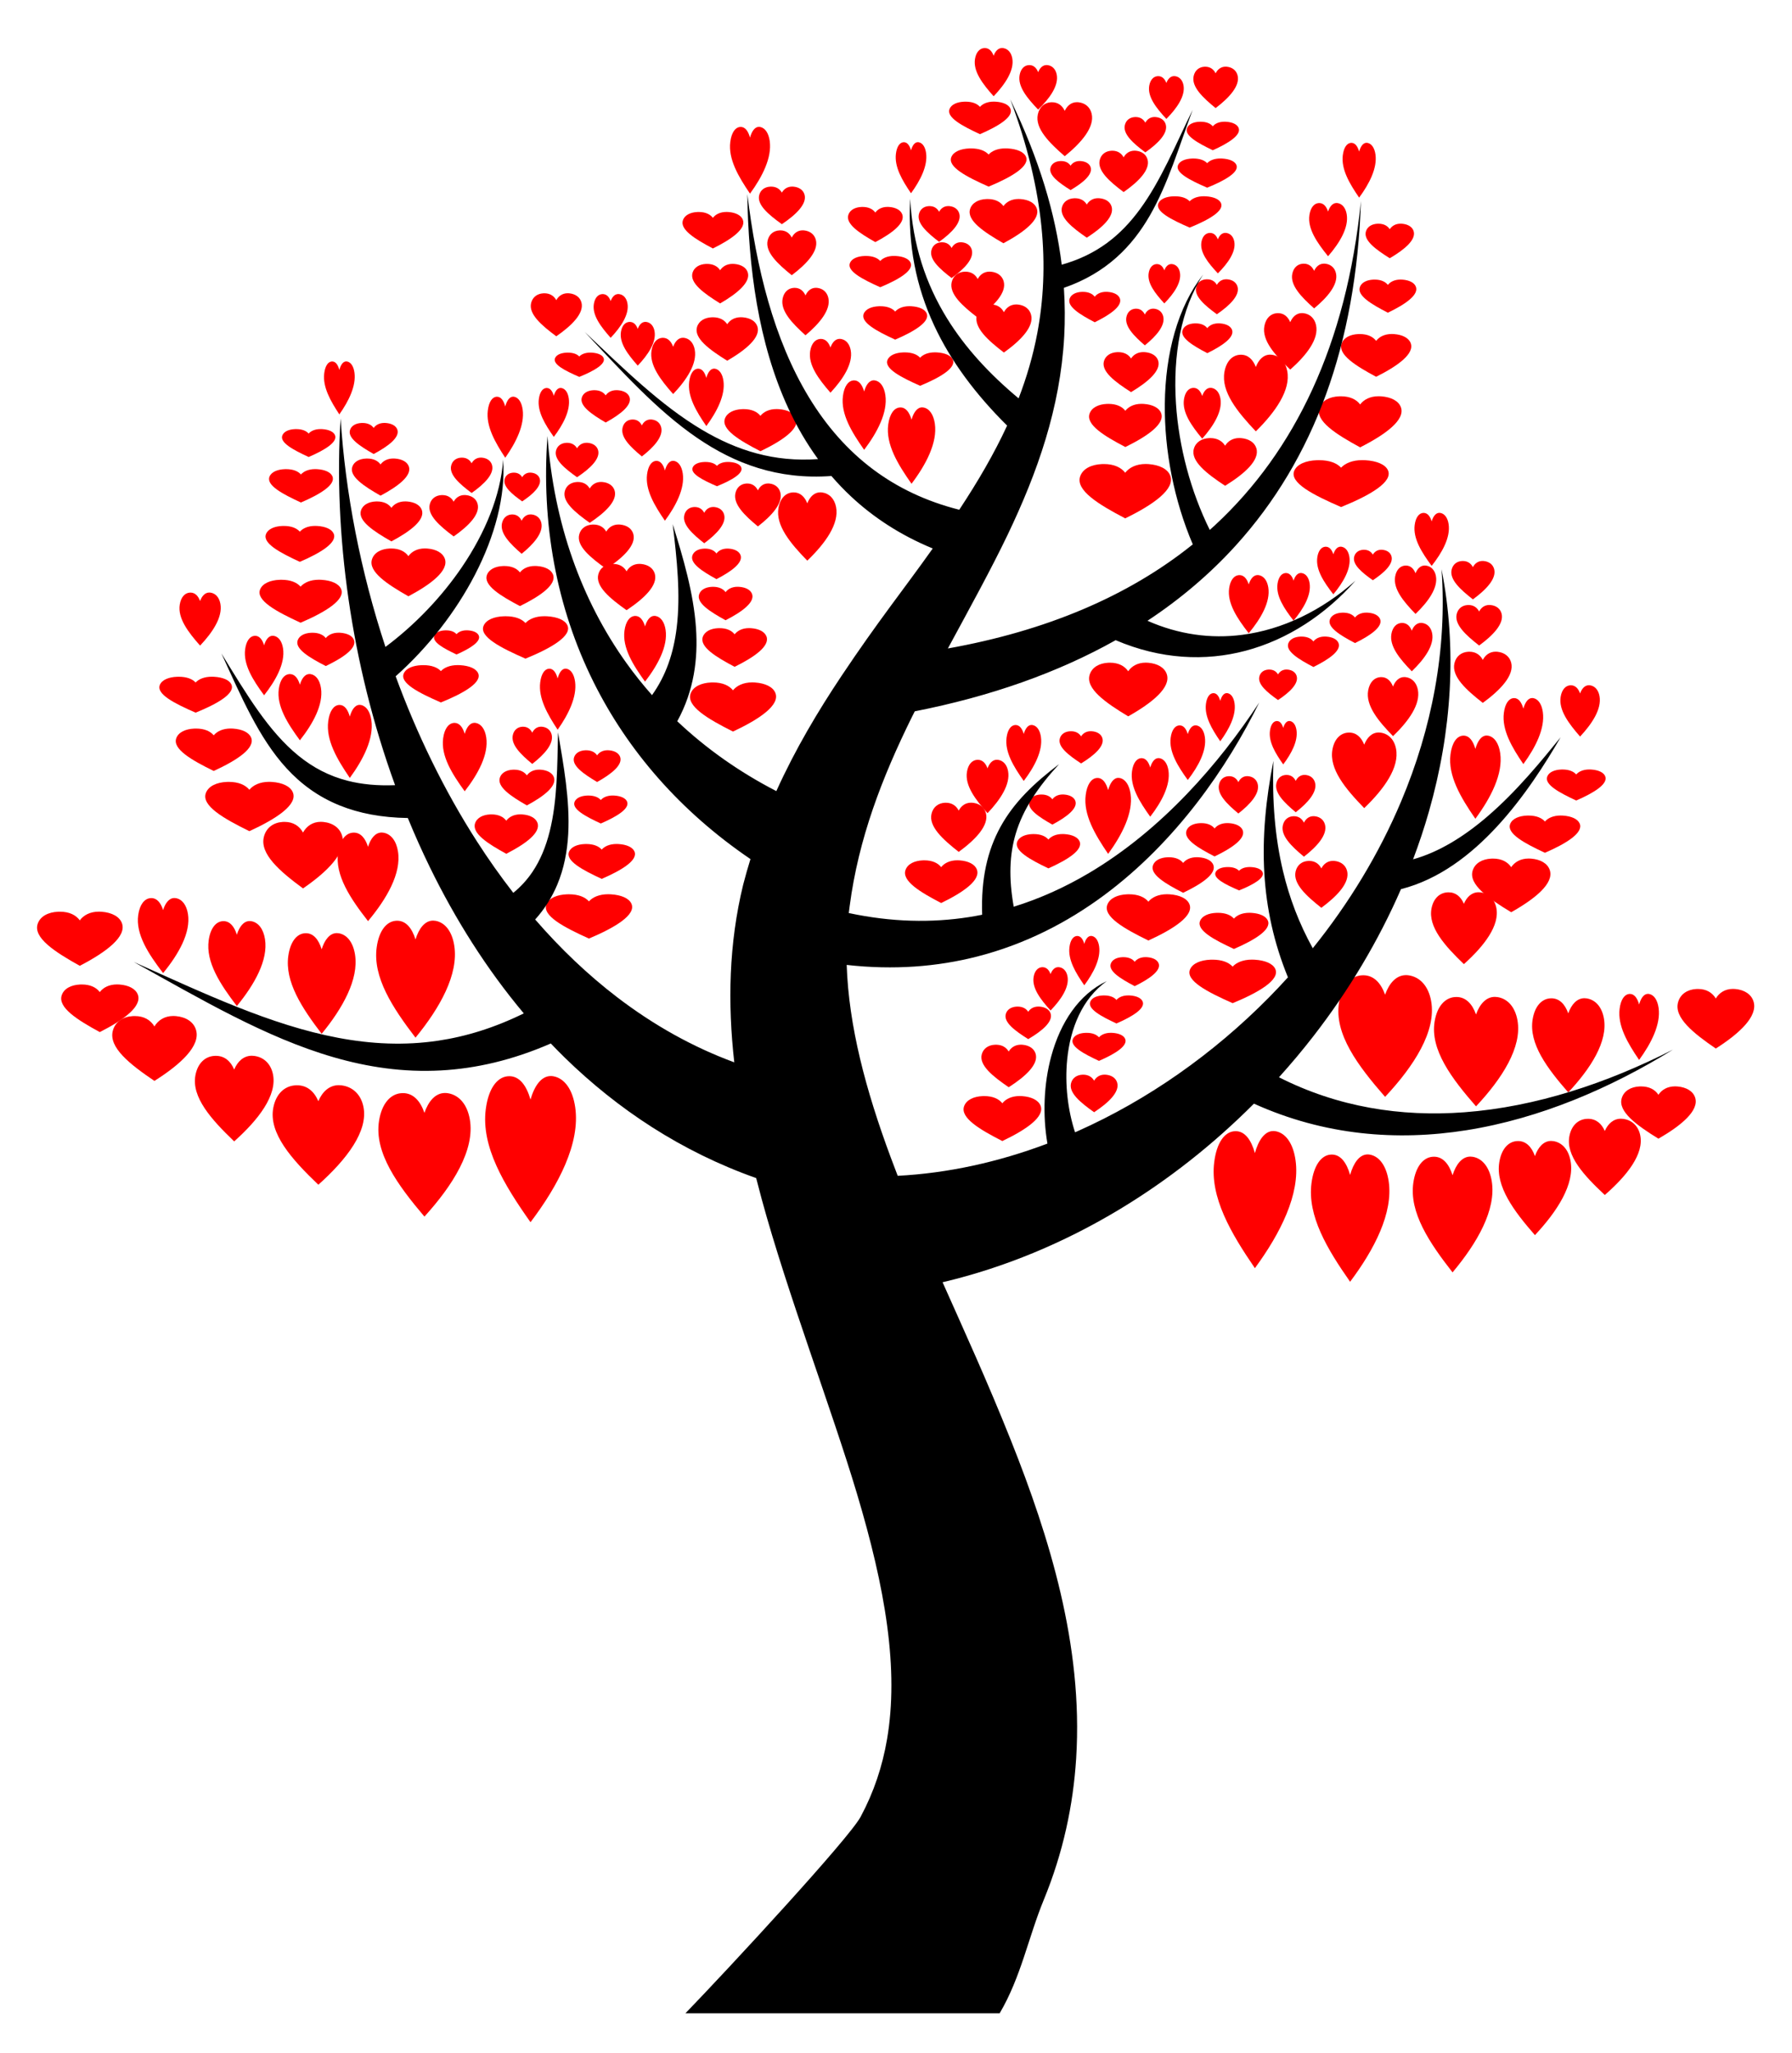 <?xml version="1.0" encoding="UTF-8"?>
<!DOCTYPE svg  PUBLIC '-//W3C//DTD SVG 1.1//EN'  'http://www.w3.org/Graphics/SVG/1.1/DTD/svg11.dtd'>
<svg enable-background="new 0 0 561 642.794" version="1.1" viewBox="0 0 561 642.79" xml:space="preserve" xmlns="http://www.w3.org/2000/svg">

	<path d="m434.75 369.88c-0.689-4.802-2.857-7.843-5.84-8.419-0.259-0.05-0.511-0.074-0.757-0.074-2.593 0-4.437 2.708-5.492 6.41-1.102-3.863-2.982-6.369-5.725-6.369-0.181 0-0.367 0.011-0.556 0.033-2.727 0.322-5.07 3.239-5.809 8.926-1.328 10.23 4.957 20.688 12.089 30.861 7.585-10.104 13.502-21.525 12.089-31.368z" enable-background="new    " fill="#f00"/>
	<path d="m467.01 369.79c-0.7-4.367-2.901-7.132-5.93-7.656-0.263-0.046-0.519-0.068-0.769-0.068-2.632 0-4.506 2.463-5.577 5.829-1.119-3.513-3.028-5.792-5.813-5.792-0.184 0-0.373 0.01-0.565 0.03-2.769 0.292-5.148 2.945-5.898 8.117-1.348 9.303 5.033 18.813 12.275 28.064 7.702-9.188 13.71-19.574 12.275-28.525z" enable-background="new    " fill="#f00"/>
	<path d="m491.68 363.45c-0.636-3.551-2.637-5.801-5.389-6.227-0.239-0.037-0.472-0.055-0.699-0.055-2.393 0-4.095 2.003-5.068 4.741-1.017-2.857-2.752-4.711-5.283-4.71-0.167 0-0.339 0.008-0.513 0.025-2.517 0.238-4.679 2.396-5.36 6.602-1.225 7.566 4.574 15.301 11.156 22.826 6.999-7.473 12.46-15.92 11.156-23.2z" enable-background="new    " fill="#f00"/>
	<path d="m513.47 355.3c-0.631-2.876-2.618-4.697-5.35-5.042-0.237-0.03-0.469-0.045-0.694-0.045-2.375 0-4.065 1.622-5.031 3.839-1.009-2.314-2.732-3.814-5.244-3.814-0.166 0-0.336 0.007-0.509 0.02-2.498 0.193-4.645 1.94-5.321 5.346-1.216 6.127 4.541 12.39 11.074 18.483 6.948-6.051 12.369-12.891 11.074-18.786z" enable-background="new    " fill="#f00"/>
	<path d="m548.97 313.55c-0.674-2.249-2.795-3.673-5.712-3.943-0.254-0.024-0.5-0.035-0.741-0.035-2.536 0-4.34 1.268-5.371 3.002-1.078-1.809-2.917-2.983-5.599-2.983-0.177 0-0.359 0.005-0.544 0.016-2.667 0.151-4.959 1.517-5.681 4.181-1.299 4.791 4.848 9.689 11.824 14.454 7.418-4.732 13.206-10.081 11.824-14.691z" enable-background="new    " fill="#f00"/>
	<path d="m448.03 313.38c-0.822-4.59-3.408-7.497-6.965-8.048-0.309-0.048-0.61-0.071-0.903-0.071-3.092 0-5.293 2.589-6.55 6.128-1.314-3.693-3.557-6.088-6.828-6.088-0.216 0-0.438 0.011-0.663 0.032-3.253 0.307-6.048 3.096-6.928 8.533-1.584 9.78 5.912 19.776 14.419 29.502 9.047-9.659 16.104-20.577 14.419-29.986z" enable-background="new    " fill="#f00"/>
	<path d="m475.05 319.37c-0.74-4.128-3.065-6.743-6.265-7.239-0.278-0.043-0.549-0.064-0.812-0.064-2.781 0-4.76 2.329-5.892 5.511-1.182-3.322-3.2-5.476-6.141-5.476-0.195 0-0.394 0.009-0.596 0.029-2.926 0.277-5.439 2.785-6.231 7.675-1.424 8.796 5.318 17.787 12.969 26.534 8.137-8.688 14.485-18.508 12.969-26.97z" enable-background="new    " fill="#f00"/>
	<path d="m502.11 318.77c-0.636-3.551-2.637-5.801-5.389-6.227-0.239-0.037-0.472-0.055-0.699-0.055-2.393 0-4.095 2.003-5.068 4.741-1.017-2.857-2.752-4.711-5.283-4.71-0.168 0-0.339 0.008-0.513 0.025-2.517 0.238-4.679 2.396-5.36 6.602-1.225 7.566 4.574 15.301 11.156 22.826 6.999-7.473 12.46-15.92 11.156-23.2z" enable-background="new    " fill="#f00"/>
	<path d="m500.74 217.93c-0.347-1.936-1.437-3.162-2.937-3.394-0.13-0.02-0.257-0.03-0.381-0.03-1.304 0-2.232 1.092-2.762 2.584-0.554-1.557-1.5-2.567-2.88-2.567-0.091 0-0.184 0.004-0.28 0.013-1.372 0.13-2.55 1.306-2.922 3.598-0.668 4.124 2.493 8.34 6.081 12.441 3.815-4.073 6.792-8.677 6.081-12.645z" enable-background="new    " fill="#f00"/>
	<path d="m485.16 272.34c-0.688-2.025-2.853-3.308-5.83-3.551-0.259-0.021-0.511-0.031-0.756-0.031-2.588 0-4.43 1.142-5.483 2.703-1.1-1.629-2.978-2.686-5.715-2.686-0.181 0-0.366 0.005-0.555 0.014-2.723 0.136-5.062 1.366-5.799 3.764-1.326 4.314 4.949 8.725 12.069 13.015 7.572-4.261 13.48-9.078 12.069-13.229z" enable-background="new    " fill="#f00"/>
	<path d="m494.52 257.78c-0.62-1.405-2.569-2.296-5.251-2.464-0.233-0.015-0.46-0.022-0.681-0.022-2.331 0-3.99 0.793-4.938 1.876-0.991-1.131-2.682-1.864-5.147-1.864-0.163 0-0.33 0.003-0.5 0.01-2.452 0.094-4.559 0.948-5.223 2.613-1.194 2.994 4.457 6.055 10.87 9.033 6.82-2.958 12.14-6.301 10.87-9.181z" enable-background="new    " fill="#f00"/>
	<path d="m502.5 242.95c-0.516-1.171-2.141-1.913-4.375-2.054-0.194-0.012-0.383-0.018-0.567-0.018-1.942 0-3.325 0.661-4.115 1.563-0.826-0.942-2.235-1.553-4.289-1.553-0.136 0-0.275 0.003-0.416 0.008-2.043 0.078-3.799 0.79-4.352 2.177-0.995 2.495 3.714 5.046 9.057 7.527 5.683-2.465 10.116-5.25 9.057-7.651z" enable-background="new    " fill="#f00"/>
	<path d="m469.66 235.81c-0.444-3.138-1.84-5.125-3.761-5.502-0.167-0.033-0.329-0.049-0.488-0.049-1.67 0-2.858 1.77-3.537 4.189-0.71-2.525-1.921-4.162-3.687-4.162-0.117 0-0.236 0.007-0.358 0.022-1.756 0.21-3.265 2.117-3.741 5.833-0.855 6.686 3.192 13.52 7.786 20.169 4.885-6.604 8.696-14.067 7.786-20.5z" enable-background="new    " fill="#f00"/>
	<path d="m483 222.92c-0.348-2.492-1.442-4.07-2.948-4.369-0.131-0.026-0.258-0.039-0.382-0.039-1.309 0-2.24 1.405-2.773 3.326-0.556-2.005-1.506-3.305-2.89-3.305-0.092 0-0.185 0.006-0.281 0.017-1.377 0.167-2.56 1.681-2.932 4.632-0.67 5.309 2.503 10.736 6.103 16.016 3.829-5.244 6.817-11.171 6.103-16.279z" enable-background="new    " fill="#f00"/>
	<path d="m453.5 164.08c-0.303-2-1.254-3.266-2.564-3.506-0.114-0.021-0.225-0.031-0.333-0.031-1.138 0-1.948 1.128-2.411 2.67-0.484-1.609-1.309-2.652-2.513-2.652-0.08 0-0.161 0.005-0.244 0.014-1.197 0.134-2.226 1.349-2.55 3.717-0.583 4.261 2.176 8.616 5.308 12.853 3.33-4.208 5.928-8.965 5.308-13.064z" enable-background="new    " fill="#f00"/>
	<path d="m437.03 234.35c-0.567-2.851-2.352-4.657-4.807-5-0.213-0.03-0.421-0.044-0.623-0.044-2.134 0-3.652 1.608-4.521 3.806-0.907-2.294-2.455-3.782-4.712-3.782-0.149 0-0.302 0.006-0.458 0.02-2.245 0.191-4.173 1.923-4.781 5.301-1.093 6.075 4.08 12.285 9.951 18.326 6.243-6 11.114-12.782 9.951-18.627z" enable-background="new    " fill="#f00"/>
	<path d="m443.87 215.89c-0.443-2.228-1.838-3.639-3.756-3.907-0.167-0.023-0.329-0.035-0.487-0.035-1.668 0-2.854 1.257-3.533 2.974-0.709-1.793-1.918-2.955-3.682-2.955-0.117 0-0.236 0.005-0.358 0.015-1.754 0.149-3.261 1.503-3.736 4.142-0.854 4.747 3.188 9.599 7.776 14.32 4.878-4.689 8.685-9.988 7.776-14.555z" enable-background="new    " fill="#f00"/>
	<path d="m448.34 198.22c-0.363-1.825-1.506-2.982-3.078-3.201-0.137-0.019-0.27-0.028-0.399-0.028-1.366 0-2.338 1.03-2.894 2.437-0.581-1.469-1.572-2.421-3.017-2.421-0.096 0-0.193 0.004-0.293 0.013-1.437 0.122-2.672 1.231-3.061 3.393-0.7 3.889 2.612 7.865 6.371 11.733 3.997-3.842 7.116-8.184 6.371-11.926z" enable-background="new    " fill="#f00"/>
	<path d="m449.51 180.26c-0.363-1.826-1.506-2.982-3.078-3.201-0.137-0.019-0.27-0.028-0.399-0.028-1.366 0-2.338 1.03-2.894 2.437-0.581-1.469-1.572-2.421-3.017-2.421-0.096 0-0.193 0.004-0.293 0.013-1.437 0.122-2.672 1.231-3.061 3.394-0.7 3.889 2.612 7.865 6.371 11.733 3.997-3.841 7.116-8.184 6.371-11.926z" enable-background="new    " fill="#f00"/>
	<path d="m473.08 207.42c-0.506-1.931-2.098-3.155-4.289-3.386-0.19-0.02-0.376-0.03-0.556-0.03-1.904 0-3.259 1.089-4.033 2.578-0.809-1.554-2.19-2.562-4.204-2.562-0.133 0-0.269 0.004-0.408 0.013-2.003 0.129-3.723 1.303-4.266 3.59-0.975 4.115 3.64 8.321 8.878 12.413 5.57-4.064 9.915-8.658 8.878-12.617z" enable-background="new    " fill="#f00"/>
	<path d="m470.08 192.09c-0.401-1.529-1.661-2.497-3.395-2.681-0.151-0.016-0.297-0.024-0.44-0.024-1.507 0-2.579 0.862-3.193 2.041-0.64-1.23-1.734-2.028-3.328-2.028-0.105 0-0.213 0.004-0.323 0.011-1.585 0.102-2.947 1.031-3.377 2.842-0.772 3.257 2.882 6.587 7.028 9.826 4.409-3.217 7.849-6.854 7.028-9.988z" enable-background="new    " fill="#f00"/>
	<path d="m467.76 178.17c-0.38-1.448-1.573-2.366-3.216-2.539-0.143-0.015-0.282-0.022-0.417-0.022-1.428 0-2.444 0.817-3.024 1.933-0.607-1.165-1.643-1.921-3.153-1.921-0.1 0-0.202 0.003-0.306 0.01-1.502 0.097-2.792 0.977-3.199 2.692-0.731 3.086 2.73 6.24 6.657 9.309 4.177-3.048 7.436-6.493 6.657-9.462z" enable-background="new    " fill="#f00"/>
	<path d="m147.08 350.4c-0.81-4.662-3.359-7.614-6.865-8.174-0.305-0.049-0.601-0.072-0.89-0.072-3.048 0-5.216 2.629-6.456 6.223-1.295-3.751-3.506-6.183-6.729-6.183-0.213 0-0.431 0.011-0.653 0.032-3.206 0.312-5.96 3.144-6.828 8.666-1.561 9.932 5.827 20.084 14.211 29.961 8.916-9.809 15.872-20.897 14.211-30.453z" enable-background="new    " fill="#f00"/>
	<path d="m113.75 346.35c-0.804-3.754-3.331-6.132-6.808-6.583-0.302-0.039-0.596-0.058-0.883-0.058-3.022 0-5.173 2.118-6.402 5.012-1.284-3.021-3.477-4.98-6.674-4.98-0.212 0-0.428 0.009-0.648 0.026-3.179 0.251-5.911 2.533-6.771 6.979-1.548 7.999 5.779 16.175 14.093 24.13 8.842-7.9 15.74-16.83 14.093-24.526z" enable-background="new    " fill="#f00"/>
	<path d="m85.436 336.21c-0.691-3.23-2.865-5.275-5.856-5.663-0.26-0.034-0.513-0.05-0.759-0.05-2.6 0-4.45 1.822-5.508 4.311-1.105-2.598-2.991-4.284-5.741-4.284-0.182 0-0.368 0.007-0.557 0.022-2.735 0.216-5.085 2.179-5.825 6.004-1.332 6.881 4.971 13.914 12.123 20.757 7.606-6.796 13.54-14.478 12.123-21.098z" enable-background="new    " fill="#f00"/>
	<path d="m61.358 322.38c-0.742-2.448-3.076-3.999-6.287-4.293-0.279-0.026-0.55-0.038-0.815-0.038-2.791 0-4.777 1.381-5.912 3.268-1.186-1.97-3.211-3.247-6.163-3.247-0.195 0-0.395 0.006-0.599 0.017-2.936 0.164-5.458 1.651-6.253 4.551-1.429 5.216 5.336 10.548 13.014 15.735 8.165-5.152 14.535-10.975 13.014-15.994z" enable-background="new    " fill="#f00"/>
	<path d="m38.17 289c-0.752-2.043-3.117-3.337-6.371-3.583-0.283-0.021-0.558-0.032-0.826-0.032-2.828 0-4.841 1.153-5.991 2.728-1.202-1.644-3.254-2.71-6.245-2.71-0.198 0-0.4 0.005-0.607 0.014-2.975 0.137-5.531 1.378-6.337 3.798-1.449 4.353 5.408 8.803 13.188 13.132 8.274-4.3 14.73-9.159 13.188-13.348z" enable-background="new    " fill="#f00"/>
	<path d="m142.21 296c-0.692-4.415-2.869-7.21-5.863-7.74-0.26-0.046-0.513-0.068-0.76-0.068-2.603 0-4.455 2.49-5.513 5.893-1.106-3.552-2.994-5.855-5.747-5.855-0.182 0-0.368 0.01-0.558 0.031-2.738 0.296-5.09 2.978-5.831 8.206-1.333 9.405 4.976 19.019 12.136 28.372 7.614-9.289 13.555-19.789 12.136-28.838z" enable-background="new    " fill="#f00"/>
	<path d="m111.14 298.82c-0.595-3.797-2.468-6.202-5.043-6.658-0.224-0.04-0.442-0.059-0.654-0.059-2.239 0-3.832 2.142-4.743 5.069-0.952-3.055-2.576-5.037-4.944-5.037-0.157 0-0.317 0.009-0.48 0.026-2.355 0.254-4.379 2.562-5.016 7.059-1.147 8.09 4.281 16.361 10.44 24.406 6.55-7.991 11.66-17.023 10.44-24.807z" enable-background="new    " fill="#f00"/>
	<path d="m82.958 294c-0.502-3.204-2.082-5.234-4.256-5.619-0.189-0.034-0.373-0.05-0.552-0.05-1.889 0-3.234 1.807-4.002 4.278-0.803-2.578-2.174-4.25-4.172-4.25-0.132 0-0.267 0.007-0.405 0.022-1.988 0.215-3.695 2.162-4.233 5.957-0.968 6.827 3.612 13.806 8.81 20.595 5.527-6.743 9.84-14.365 8.81-20.933z" enable-background="new    " fill="#f00"/>
	<path d="m58.843 286.13c-0.444-2.832-1.84-4.625-3.76-4.965-0.167-0.03-0.329-0.044-0.488-0.044-1.669 0-2.857 1.597-3.536 3.78-0.709-2.278-1.92-3.756-3.686-3.756-0.117 0-0.236 0.006-0.358 0.02-1.756 0.19-3.265 1.91-3.74 5.263-0.855 6.032 3.192 12.199 7.784 18.198 4.884-5.958 8.694-12.693 7.784-18.497z" enable-background="new    " fill="#f00"/>
	<path d="m43.144 311.35c-0.679-1.797-2.814-2.935-5.752-3.151-0.255-0.019-0.504-0.028-0.746-0.028-2.554 0-4.371 1.014-5.41 2.399-1.085-1.446-2.938-2.384-5.639-2.384-0.179 0-0.361 0.004-0.548 0.013-2.686 0.12-4.994 1.212-5.721 3.341-1.308 3.829 4.883 7.743 11.908 11.551 7.471-3.782 13.299-8.056 11.908-11.74z" enable-background="new    " fill="#f00"/>
	<path d="m107.12 261.71c-0.699-2.512-2.897-4.102-5.921-4.404-0.263-0.026-0.518-0.039-0.768-0.039-2.628 0-4.499 1.417-5.568 3.353-1.117-2.021-3.024-3.332-5.804-3.332-0.184 0-0.372 0.006-0.564 0.017-2.765 0.168-5.14 1.694-5.889 4.669-1.346 5.351 5.026 10.822 12.256 16.143 7.69-5.285 13.689-11.26 12.256-16.408z" enable-background="new    " fill="#f00"/>
	<path d="m91.678 248.04c-0.776-1.861-3.217-3.039-6.575-3.263-0.292-0.019-0.576-0.029-0.853-0.029-2.919 0-4.996 1.05-6.184 2.484-1.24-1.497-3.358-2.468-6.446-2.468-0.204 0-0.413 0.004-0.626 0.013-3.071 0.125-5.709 1.255-6.54 3.459-1.495 3.964 5.581 8.017 13.611 11.959 8.54-3.916 15.202-8.341 13.611-12.156z" enable-background="new    " fill="#f00"/>
	<path d="m78.613 230.89c-0.668-1.601-2.767-2.614-5.656-2.807-0.251-0.017-0.495-0.025-0.733-0.025-2.511 0-4.298 0.903-5.319 2.137-1.067-1.288-2.889-2.123-5.545-2.123-0.176 0-0.355 0.004-0.538 0.011-2.642 0.107-4.911 1.08-5.626 2.976-1.286 3.41 4.801 6.896 11.709 10.288 7.346-3.369 13.077-7.176 11.709-10.457z" enable-background="new    " fill="#f00"/>
	<path d="m72.428 214.24c-0.638-1.356-2.644-2.215-5.404-2.377-0.24-0.014-0.473-0.021-0.701-0.021-2.399 0-4.106 0.765-5.082 1.81-1.02-1.091-2.76-1.798-5.298-1.798-0.168 0-0.34 0.003-0.514 0.009-2.524 0.091-4.692 0.915-5.375 2.521-1.229 2.889 4.587 5.842 11.187 8.714 7.019-2.853 12.495-6.078 11.187-8.858z" enable-background="new    " fill="#f00"/>
	<path d="m68.998 189.03c-0.363-2.001-1.504-3.269-3.073-3.509-0.136-0.021-0.269-0.031-0.399-0.031-1.364 0-2.335 1.129-2.89 2.672-0.58-1.61-1.569-2.655-3.012-2.654-0.096 0-0.193 0.005-0.292 0.014-1.435 0.134-2.668 1.35-3.056 3.72-0.699 4.264 2.608 8.622 6.361 12.862 3.991-4.212 7.105-8.972 6.361-13.074z" enable-background="new    " fill="#f00"/>
	<path d="m100.49 215.42c-0.377-2.5-1.562-4.083-3.191-4.383-0.142-0.026-0.28-0.039-0.414-0.039-1.417 0-2.425 1.41-3.001 3.337-0.602-2.011-1.63-3.315-3.128-3.315-0.099 0-0.201 0.006-0.304 0.017-1.49 0.167-2.771 1.686-3.174 4.647-0.726 5.325 2.709 10.769 6.606 16.065 4.145-5.26 7.378-11.205 6.606-16.329z" enable-background="new    " fill="#f00"/>
	<path d="m88.613 202.99c-0.338-2.245-1.403-3.667-2.866-3.937-0.127-0.024-0.251-0.035-0.372-0.035-1.272 0-2.178 1.266-2.696 2.997-0.541-1.806-1.464-2.978-2.81-2.978-0.089 0-0.18 0.005-0.273 0.016-1.339 0.15-2.489 1.514-2.851 4.173-0.652 4.783 2.433 9.673 5.934 14.429 3.723-4.724 6.627-10.064 5.934-14.666z" enable-background="new    " fill="#f00"/>
	<path d="m438.55 127.45c-0.727-1.927-3.013-3.148-6.158-3.379-0.273-0.02-0.539-0.03-0.798-0.03-2.734 0-4.679 1.087-5.792 2.573-1.162-1.551-3.145-2.557-6.037-2.556-0.191 0-0.387 0.004-0.586 0.013-2.876 0.129-5.347 1.3-6.125 3.583-1.4 4.106 5.228 8.304 12.748 12.388 7.998-4.056 14.238-8.64 12.748-12.591z" enable-background="new    " fill="#f00"/>
	<path d="m430.6 48.358c-0.291-2.067-1.208-3.376-2.469-3.624-0.11-0.022-0.216-0.032-0.32-0.032-1.096 0-1.876 1.166-2.322 2.76-0.466-1.663-1.261-2.742-2.421-2.742-0.077 0-0.155 0.005-0.235 0.014-1.153 0.138-2.144 1.394-2.456 3.843-0.561 4.404 2.096 8.906 5.112 13.286 3.207-4.35 5.709-9.267 5.112-13.504z" enable-background="new    " fill="#f00"/>
	<path d="m402.98 116.14c-0.561-2.893-2.324-4.724-4.749-5.072-0.211-0.03-0.416-0.045-0.616-0.045-2.108 0-3.609 1.631-4.466 3.861-0.896-2.327-2.425-3.837-4.655-3.836-0.148 0-0.298 0.007-0.452 0.02-2.218 0.194-4.123 1.951-4.724 5.377-1.08 6.162 4.031 12.462 9.831 18.59 6.168-6.087 10.98-12.966 9.831-18.896z" enable-background="new    " fill="#f00"/>
	<path d="m412 101.78c-0.461-2.131-1.91-3.481-3.904-3.737-0.173-0.022-0.342-0.033-0.506-0.033-1.733 0-2.966 1.202-3.671 2.845-0.737-1.715-1.994-2.827-3.827-2.827-0.121 0-0.245 0.005-0.372 0.015-1.823 0.143-3.389 1.438-3.883 3.962-0.888 4.541 3.314 9.183 8.081 13.699 5.07-4.485 9.026-9.555 8.081-13.924z" enable-background="new    " fill="#f00"/>
	<path d="m418.23 85.514c-0.39-1.688-1.615-2.756-3.301-2.959-0.146-0.018-0.289-0.026-0.428-0.026-1.465 0-2.508 0.952-3.104 2.253-0.623-1.358-1.686-2.238-3.236-2.238-0.103 0-0.207 0.004-0.314 0.012-1.542 0.113-2.866 1.138-3.283 3.137-0.75 3.595 2.802 7.27 6.833 10.846 4.287-3.551 7.631-7.565 6.833-11.024z" enable-background="new    " fill="#f00"/>
	<path d="m421.6 67.1c-0.333-2.008-1.38-3.28-2.82-3.521-0.125-0.021-0.247-0.031-0.366-0.031-1.252 0-2.143 1.133-2.652 2.681-0.532-1.616-1.44-2.664-2.765-2.664-0.088 0-0.177 0.005-0.269 0.014-1.317 0.135-2.449 1.355-2.805 3.733-0.641 4.279 2.394 8.652 5.838 12.907 3.663-4.226 6.521-9.002 5.838-13.119z" enable-background="new    " fill="#f00"/>
	<path d="m441.63 107.41c-0.617-1.614-2.557-2.635-5.227-2.829-0.232-0.017-0.458-0.025-0.678-0.025-2.32 0-3.971 0.91-4.915 2.154-0.986-1.298-2.669-2.14-5.124-2.14-0.162 0-0.328 0.004-0.498 0.011-2.441 0.108-4.538 1.089-5.199 3-1.188 3.438 4.437 6.952 10.82 10.371 6.788-3.396 12.084-7.234 10.82-10.541z" enable-background="new    " fill="#f00"/>
	<path d="m443.24 89.726c-0.499-1.25-2.07-2.041-4.231-2.191-0.188-0.013-0.37-0.019-0.549-0.019-1.878 0-3.215 0.705-3.978 1.668-0.798-1.005-2.161-1.657-4.147-1.657-0.131 0-0.266 0.003-0.403 0.009-1.976 0.084-3.673 0.843-4.208 2.323-0.962 2.662 3.591 5.384 8.758 8.031 5.495-2.63 9.781-5.602 8.758-8.163z" enable-background="new    " fill="#f00"/>
	<path d="m442.54 72.326c-0.426-1.303-1.764-2.129-3.606-2.285-0.16-0.014-0.316-0.02-0.468-0.02-1.601 0-2.74 0.735-3.392 1.74-0.68-1.049-1.842-1.729-3.535-1.729-0.112 0-0.227 3e-3 -0.343 9e-3 -1.684 0.087-3.131 0.879-3.587 2.423-0.82 2.777 3.061 5.616 7.465 8.377 4.684-2.743 8.338-5.843 7.465-8.515z" enable-background="new    " fill="#f00"/>
	<path d="m435.61 174.13c-0.333-1.151-1.379-1.879-2.819-2.017-0.125-0.012-0.247-0.018-0.365-0.018-1.251 0-2.142 0.649-2.651 1.536-0.532-0.926-1.44-1.526-2.763-1.526-0.088 0-0.177 0.003-0.268 8e-3 -1.316 0.077-2.447 0.776-2.804 2.139-0.641 2.451 2.393 4.957 5.835 7.394 3.661-2.421 6.517-5.157 5.835-7.516z" enable-background="new    " fill="#f00"/>
	<path d="m363.49 129.3c-0.638-1.629-2.645-2.66-5.407-2.856-0.24-0.017-0.473-0.025-0.701-0.025-2.4 0-4.108 0.919-5.085 2.174-1.02-1.31-2.761-2.16-5.3-2.16-0.168 0-0.34 0.004-0.515 0.011-2.525 0.109-4.694 1.099-5.378 3.027-1.229 3.47 4.589 7.017 11.192 10.467 7.022-3.427 12.5-7.301 11.192-10.639z" enable-background="new    " fill="#f00"/>
	<path d="m386.4 75.602c-0.293-1.526-1.215-2.493-2.483-2.676-0.11-0.016-0.217-0.024-0.322-0.024-1.102 0-1.887 0.861-2.335 2.038-0.468-1.228-1.268-2.025-2.434-2.025-0.077 0-0.156 0.004-0.236 0.011-1.16 0.102-2.156 1.03-2.47 2.837-0.565 3.252 2.108 6.576 5.14 9.81 3.225-3.212 5.741-6.842 5.14-9.971z" enable-background="new    " fill="#f00"/>
	<path d="m434.49 147.17c-0.836-1.77-3.463-2.89-7.079-3.103-0.314-0.018-0.62-0.027-0.918-0.027-3.143 0-5.378 0.998-6.657 2.362-1.335-1.424-3.615-2.347-6.939-2.347-0.22 0-0.445 0.004-0.674 0.012-3.306 0.118-6.146 1.194-7.04 3.29-1.609 3.77 6.008 7.625 14.653 11.374 9.193-3.724 16.366-7.933 14.653-11.561z" enable-background="new    " fill="#f00"/>
	<path d="m393.31 140.31c-0.558-1.8-2.313-2.941-4.726-3.157-0.21-0.019-0.414-0.028-0.613-0.028-2.098 0-3.591 1.016-4.445 2.404-0.892-1.448-2.414-2.388-4.633-2.388-0.147 0-0.297 0.004-0.45 0.013-2.207 0.121-4.104 1.214-4.701 3.347-1.075 3.836 4.012 7.757 9.784 11.572 6.139-3.789 10.928-8.071 9.784-11.762z" enable-background="new    " fill="#f00"/>
	<path d="m385.68 103.21c-0.441-1.125-1.827-1.837-3.734-1.972-0.166-0.012-0.327-0.017-0.484-0.017-1.658 0-2.837 0.634-3.511 1.501-0.704-0.905-1.907-1.492-3.66-1.492-0.116 0-0.235 0.003-0.355 0.008-1.744 0.075-3.242 0.759-3.714 2.091-0.849 2.396 3.169 4.845 7.729 7.228 4.849-2.366 8.633-5.041 7.729-7.346z" enable-background="new    " fill="#f00"/>
	<path d="m387.42 89.757c-0.369-1.32-1.53-2.156-3.126-2.314-0.139-0.014-0.274-0.021-0.405-0.021-1.388 0-2.376 0.745-2.94 1.762-0.59-1.062-1.597-1.751-3.065-1.751-0.097 0-0.196 3e-3 -0.298 0.009-1.46 0.088-2.714 0.89-3.109 2.454-0.711 2.812 2.654 5.687 6.472 8.484 4.06-2.778 7.228-5.917 6.472-8.623z" enable-background="new    " fill="#f00"/>
	<path d="m362.57 112.89c-0.484-1.51-2.006-2.466-4.099-2.647-0.182-0.016-0.359-0.023-0.531-0.023-1.82 0-3.114 0.852-3.855 2.015-0.773-1.215-2.093-2.002-4.018-2.002-0.127 0-0.258 0.004-0.39 0.011-1.914 0.101-3.559 1.018-4.077 2.806-0.932 3.216 3.479 6.504 8.485 9.703 5.324-3.177 9.477-6.768 8.485-9.862z" enable-background="new    " fill="#f00"/>
	<path d="m364.16 99.071c-0.329-1.383-1.362-2.26-2.784-2.426-0.124-0.015-0.244-0.021-0.361-0.021-1.236 0-2.115 0.78-2.618 1.847-0.525-1.113-1.422-1.835-2.729-1.835-0.086 0-0.175 0.003-0.265 0.01-1.3 0.093-2.417 0.933-2.769 2.572-0.633 2.947 2.363 5.96 5.763 8.892 3.616-2.911 6.437-6.202 5.763-9.038z" enable-background="new    " fill="#f00"/>
	<path d="m369.38 85.283c-0.279-1.485-1.155-2.426-2.36-2.604-0.105-0.015-0.207-0.023-0.306-0.023-1.048 0-1.793 0.838-2.219 1.983-0.445-1.195-1.205-1.97-2.313-1.97-0.073 0-0.148 0.003-0.225 0.01-1.102 0.1-2.049 1.002-2.347 2.761-0.537 3.164 2.003 6.399 4.885 9.546 3.065-3.126 5.456-6.658 4.885-9.703z" enable-background="new    " fill="#f00"/>
	<path d="m366.35 148.88c-0.804-2.051-3.331-3.349-6.808-3.596-0.302-0.021-0.596-0.032-0.883-0.032-3.022 0-5.173 1.157-6.402 2.737-1.284-1.65-3.477-2.72-6.673-2.72-0.211 0-0.428 0.005-0.648 0.014-3.179 0.137-5.91 1.383-6.771 3.812-1.548 4.369 5.779 8.835 14.092 13.18 8.842-4.315 15.74-9.193 14.092-13.396z" enable-background="new    " fill="#f00"/>
	<path d="m397.05 183.9c-0.349-2.193-1.448-3.583-2.959-3.846-0.131-0.023-0.259-0.034-0.384-0.034-1.314 0-2.249 1.237-2.783 2.928-0.558-1.765-1.511-2.909-2.901-2.909-0.092 0-0.186 5e-3 -0.282 0.015-1.382 0.147-2.569 1.48-2.943 4.078-0.673 4.673 2.512 9.451 6.126 14.098 3.844-4.616 6.842-9.833 6.126-14.33z" enable-background="new    " fill="#f00"/>
	<path d="m409.98 182.55c-0.286-1.797-1.187-2.936-2.425-3.151-0.108-0.019-0.212-0.028-0.314-0.028-1.077 0-1.843 1.014-2.28 2.399-0.458-1.446-1.238-2.384-2.377-2.384-0.075 0-0.152 0.004-0.231 0.013-1.133 0.12-2.105 1.212-2.412 3.341-0.551 3.829 2.058 7.744 5.02 11.551 3.149-3.782 5.606-8.057 5.02-11.741z" enable-background="new    " fill="#f00"/>
	<path d="m422.43 174.31c-0.286-1.797-1.187-2.935-2.425-3.151-0.108-0.019-0.212-0.028-0.314-0.028-1.077 0-1.843 1.014-2.28 2.399-0.458-1.446-1.238-2.384-2.377-2.384-0.075 0-0.152 0.004-0.231 0.013-1.133 0.12-2.105 1.212-2.412 3.341-0.551 3.829 2.058 7.743 5.02 11.551 3.15-3.782 5.607-8.057 5.02-11.741z" enable-background="new    " fill="#f00"/>
	<path d="m419.03 201.3c-0.448-1.148-1.858-1.875-3.797-2.013-0.169-0.012-0.333-0.018-0.492-0.018-1.686 0-2.885 0.648-3.571 1.533-0.716-0.924-1.939-1.523-3.722-1.523-0.118 0-0.239 0.003-0.361 0.008-1.773 0.077-3.297 0.774-3.777 2.134-0.863 2.446 3.223 4.947 7.861 7.379 4.932-2.416 8.78-5.147 7.861-7.5z" enable-background="new    " fill="#f00"/>
	<path d="m432.05 193.81c-0.448-1.148-1.858-1.875-3.797-2.013-0.169-0.012-0.333-0.018-0.492-0.018-1.686 0-2.885 0.648-3.571 1.533-0.716-0.924-1.939-1.523-3.722-1.523-0.118 0-0.239 0.003-0.361 8e-3 -1.773 0.077-3.297 0.774-3.777 2.134-0.863 2.446 3.223 4.947 7.861 7.379 4.932-2.416 8.78-5.147 7.861-7.5z" enable-background="new    " fill="#f00"/>
	<path d="m405.93 211.63c-0.333-1.151-1.379-1.879-2.819-2.017-0.125-0.012-0.247-0.018-0.365-0.018-1.251 0-2.142 0.649-2.651 1.536-0.532-0.926-1.44-1.526-2.763-1.526-0.088 0-0.177 0.003-0.268 8e-3 -1.316 0.077-2.447 0.776-2.804 2.139-0.641 2.451 2.393 4.957 5.835 7.394 3.661-2.421 6.517-5.157 5.835-7.516z" enable-background="new    " fill="#f00"/>
	<path d="m353.94 248.58c-0.401-2.866-1.661-4.681-3.395-5.025-0.151-0.03-0.297-0.044-0.44-0.044-1.507 0-2.579 1.617-3.193 3.826-0.64-2.306-1.734-3.801-3.328-3.801-0.105 0-0.213 0.007-0.323 0.02-1.585 0.192-2.947 1.933-3.377 5.328-0.772 6.106 2.882 12.348 7.028 18.42 4.409-6.031 7.849-12.848 7.028-18.723z" enable-background="new    " fill="#f00"/>
	<path d="m365.8 241.23c-0.326-2.209-1.35-3.608-2.759-3.873-0.122-0.023-0.242-0.034-0.358-0.034-1.225 0-2.096 1.246-2.594 2.949-0.52-1.777-1.409-2.93-2.704-2.93-0.086 0-0.173 0.005-0.263 0.015-1.288 0.148-2.395 1.49-2.744 4.107-0.627 4.707 2.342 9.518 5.711 14.198 3.583-4.649 6.378-9.903 5.711-14.431z" enable-background="new    " fill="#f00"/>
	<path d="m377.19 230.71c-0.305-2.061-1.264-3.366-2.583-3.614-0.115-0.021-0.226-0.032-0.335-0.032-1.147 0-1.963 1.163-2.43 2.752-0.487-1.658-1.319-2.734-2.533-2.734-0.08 0-0.162 0.005-0.246 0.014-1.206 0.138-2.243 1.39-2.57 3.832-0.587 4.391 2.193 8.88 5.348 13.247 3.356-4.337 5.973-9.24 5.348-13.465z" enable-background="new    " fill="#f00"/>
	<path d="m386.49 220.19c-0.256-1.817-1.059-2.967-2.165-3.185-0.096-0.019-0.19-0.028-0.281-0.028-0.961 0-1.645 1.024-2.036 2.425-0.408-1.461-1.105-2.409-2.122-2.409-0.067 0-0.136 0.004-0.206 0.013-1.011 0.122-1.879 1.225-2.153 3.377-0.492 3.87 1.837 7.826 4.481 11.674 2.812-3.822 5.005-8.143 4.481-11.866z" enable-background="new    " fill="#f00"/>
	<path d="m372.35 283.02c-0.732-1.746-3.035-2.851-6.204-3.061-0.275-0.018-0.543-0.027-0.804-0.027-2.754 0-4.714 0.985-5.834 2.33-1.17-1.405-3.168-2.316-6.081-2.316-0.193 0-0.39 4e-3 -0.591 0.012-2.897 0.117-5.386 1.178-6.17 3.245-1.411 3.719 5.266 7.521 12.842 11.22 8.057-3.674 14.343-7.826 12.842-11.404z" enable-background="new    " fill="#f00"/>
	<path d="m379.83 270.72c-0.538-1.341-2.231-2.191-4.56-2.352-0.203-0.014-0.399-0.021-0.591-0.021-2.024 0-3.465 0.756-4.288 1.79-0.86-1.079-2.329-1.779-4.47-1.779-0.142 0-0.286 0.003-0.434 0.009-2.13 0.09-3.959 0.905-4.535 2.493-1.037 2.857 3.871 5.778 9.439 8.62 5.922-2.822 10.543-6.012 9.439-8.761z" enable-background="new    " fill="#f00"/>
	<path d="m389.03 259.89c-0.502-1.258-2.079-2.054-4.249-2.205-0.189-0.013-0.372-0.019-0.551-0.019-1.886 0-3.228 0.709-3.996 1.679-0.802-1.012-2.17-1.668-4.165-1.668-0.132 0-0.267 0.003-0.405 0.009-1.984 0.084-3.689 0.848-4.226 2.338-0.966 2.679 3.607 5.418 8.796 8.082 5.519-2.646 9.824-5.637 8.796-8.215z" enable-background="new    " fill="#f00"/>
	<path d="m362.71 301.56c-0.427-1.095-1.769-1.788-3.616-1.919-0.161-0.011-0.317-0.017-0.469-0.017-1.605 0-2.747 0.617-3.4 1.461-0.682-0.881-1.847-1.452-3.544-1.452-0.112 0-0.227 0.003-0.344 0.008-1.689 0.073-3.139 0.738-3.596 2.035-0.822 2.332 3.069 4.716 7.485 7.036 4.696-2.304 8.36-4.907 7.485-7.151z" enable-background="new    " fill="#f00"/>
	<path d="m405.88 228.6c-0.237-1.637-0.982-2.674-2.007-2.871-0.089-0.017-0.176-0.025-0.26-0.025-0.891 0-1.525 0.923-1.888 2.186-0.379-1.317-1.025-2.171-1.968-2.171-0.062 0-0.126 0.004-0.191 0.011-0.938 0.11-1.743 1.104-1.997 3.043-0.456 3.488 1.704 7.054 4.156 10.522 2.607-3.445 4.641-7.339 4.156-10.695z" enable-background="new    " fill="#f00"/>
	<path d="m345.1 231.05c-0.38-1.216-1.573-1.985-3.216-2.131-0.143-0.013-0.282-0.019-0.417-0.019-1.428 0-2.443 0.686-3.024 1.623-0.607-0.978-1.642-1.612-3.152-1.612-0.1 0-0.202 0.003-0.306 0.008-1.502 0.081-2.792 0.82-3.199 2.26-0.731 2.59 2.73 5.237 6.657 7.813 4.177-2.558 7.435-5.45 6.657-7.941z" enable-background="new    " fill="#f00"/>
	<path d="m325.87 230.68c-0.307-2.112-1.271-3.449-2.598-3.703-0.115-0.022-0.228-0.033-0.337-0.033-1.153 0-1.974 1.191-2.443 2.819-0.49-1.699-1.327-2.801-2.547-2.801-0.081 0-0.163 0.005-0.247 0.015-1.213 0.141-2.256 1.424-2.584 3.925-0.591 4.499 2.205 9.098 5.378 13.572 3.374-4.444 6.007-9.466 5.378-13.794z" enable-background="new    " fill="#f00"/>
	<path d="m315.59 241.4c-0.367-2.015-1.522-3.291-3.11-3.533-0.138-0.021-0.272-0.031-0.403-0.031-1.381 0-2.363 1.136-2.924 2.69-0.587-1.621-1.588-2.672-3.048-2.672-0.097 0-0.195 0.005-0.296 0.014-1.452 0.135-2.7 1.359-3.093 3.745-0.707 4.293 2.639 8.681 6.437 12.95 4.039-4.24 7.189-9.032 6.437-13.162z" enable-background="new    " fill="#f00"/>
	<path d="m308.65 254.56c-0.486-1.855-2.013-3.03-4.113-3.253-0.183-0.019-0.36-0.029-0.533-0.029-1.826 0-3.125 1.046-3.868 2.477-0.776-1.493-2.101-2.461-4.032-2.461-0.128 0-0.258 0.004-0.392 0.013-1.921 0.124-3.571 1.251-4.091 3.449-0.935 3.953 3.492 7.993 8.515 11.924 5.342-3.904 9.51-8.317 8.515-12.12z" enable-background="new    " fill="#f00"/>
	<path d="m337.97 263.38c-0.557-1.295-2.308-2.115-4.716-2.27-0.209-0.013-0.413-0.02-0.612-0.02-2.094 0-3.583 0.73-4.435 1.728-0.89-1.042-2.409-1.717-4.623-1.717-0.147 0-0.296 3e-3 -0.449 9e-3 -2.203 0.087-4.095 0.873-4.691 2.407-1.072 2.758 4.003 5.578 9.763 8.321 6.125-2.725 10.904-5.804 9.763-8.458z" enable-background="new    " fill="#f00"/>
	<path d="m336.64 250.72c-0.41-1.136-1.701-1.856-3.476-1.992-0.154-0.012-0.304-0.018-0.451-0.018-1.543 0-2.641 0.641-3.269 1.517-0.656-0.914-1.775-1.507-3.407-1.507-0.108 0-0.218 0.003-0.331 0.008-1.623 0.076-3.018 0.766-3.457 2.112-0.79 2.421 2.95 4.896 7.195 7.303 4.514-2.391 8.037-5.094 7.195-7.423z" enable-background="new    " fill="#f00"/>
	<path d="m530.67 343.57c-0.655-1.973-2.715-3.223-5.549-3.46-0.246-0.021-0.486-0.031-0.72-0.031-2.463 0-4.216 1.113-5.218 2.634-1.047-1.587-2.834-2.617-5.44-2.617-0.172 0-0.349 0.004-0.528 0.014-2.592 0.132-4.818 1.331-5.519 3.668-1.262 4.204 4.71 8.501 11.487 12.682 7.207-4.152 12.83-8.845 11.487-12.89z" enable-background="new    " fill="#f00"/>
	<path d="m242.73 216.9c-0.756-1.854-3.134-3.028-6.405-3.25-0.284-0.019-0.561-0.029-0.831-0.029-2.844 0-4.867 1.046-6.024 2.475-1.208-1.492-3.271-2.459-6.279-2.459-0.199 0-0.403 0.004-0.61 0.013-2.991 0.124-5.561 1.25-6.371 3.446-1.456 3.95 5.437 7.987 13.26 11.914 8.319-3.901 14.81-8.31 13.26-12.11z" enable-background="new    " fill="#f00"/>
	<path d="m316.9 18.25c-0.333-1.819-1.379-2.97-2.819-3.189-0.125-0.019-0.247-0.028-0.365-0.028-1.251 0-2.142 1.026-2.651 2.428-0.532-1.463-1.44-2.412-2.763-2.412-0.088 0-0.177 0.004-0.268 0.013-1.316 0.122-2.447 1.227-2.804 3.381-0.641 3.875 2.393 7.835 5.835 11.689 3.661-3.827 6.517-8.153 5.835-11.881z" enable-background="new    " fill="#f00"/>
	<path d="m240.97 44.164c-0.352-2.518-1.459-4.113-2.982-4.416-0.132-0.026-0.261-0.039-0.387-0.039-1.324 0-2.265 1.421-2.804 3.362-0.562-2.026-1.523-3.341-2.923-3.34-0.093 0-0.187 0.006-0.284 0.018-1.392 0.169-2.588 1.699-2.965 4.682-0.678 5.366 2.531 10.851 6.172 16.186 3.872-5.3 6.893-11.29 6.172-16.452z" enable-background="new    " fill="#f00"/>
	<path d="m324.56 65.245c-0.595-1.669-2.466-2.727-5.039-2.927-0.224-0.017-0.441-0.026-0.653-0.026-2.237 0-3.829 0.942-4.739 2.229-0.951-1.343-2.574-2.214-4.94-2.214-0.157 0-0.317 0.004-0.48 0.012-2.353 0.112-4.375 1.126-5.012 3.103-1.146 3.557 4.277 7.193 10.432 10.73 6.545-3.513 11.651-7.484 10.432-10.906z" enable-background="new    " fill="#f00"/>
	<path d="m321.16 49c-0.665-1.442-2.757-2.355-5.636-2.528-0.25-0.015-0.493-0.022-0.731-0.022-2.502 0-4.282 0.813-5.3 1.925-1.063-1.16-2.878-1.913-5.524-1.913-0.175 0-0.354 0.003-0.536 0.01-2.632 0.097-4.893 0.973-5.605 2.681-1.281 3.072 4.784 6.213 11.666 9.268 7.319-3.034 13.03-6.464 11.666-9.42z" enable-background="new    " fill="#f00"/>
	<path d="m316.31 33.987c-0.543-1.227-2.251-2.005-4.601-2.152-0.204-0.013-0.403-0.019-0.597-0.019-2.043 0-3.496 0.692-4.327 1.638-0.868-0.987-2.35-1.628-4.511-1.628-0.143 0-0.289 0.003-0.438 0.009-2.149 0.082-3.995 0.828-4.577 2.281-1.046 2.615 3.906 5.288 9.525 7.888 5.976-2.583 10.638-5.502 9.525-8.018z" enable-background="new    " fill="#f00"/>
	<path d="m341.75 35.594c-0.48-2.037-1.991-3.328-4.07-3.572-0.181-0.021-0.356-0.032-0.528-0.032-1.807 0-3.092 1.149-3.827 2.72-0.768-1.639-2.079-2.702-3.99-2.702-0.127 0-0.256 0.005-0.388 0.014-1.901 0.136-3.533 1.374-4.048 3.787-0.925 4.341 3.455 8.778 8.425 13.094 5.286-4.287 9.41-9.133 8.425-13.31z" enable-background="new    " fill="#f00"/>
	<path d="m387.44 23.631c-0.392-1.562-1.625-2.552-3.322-2.74-0.147-0.016-0.291-0.024-0.431-0.024-1.475 0-2.524 0.881-3.124 2.086-0.627-1.257-1.697-2.072-3.257-2.072-0.103 0-0.209 0.004-0.316 0.011-1.552 0.105-2.884 1.054-3.304 2.904-0.755 3.329 2.82 6.731 6.877 10.042 4.315-3.288 7.681-7.004 6.877-10.207z" enable-background="new    " fill="#f00"/>
	<path d="m330.81 23.337c-0.331-1.679-1.373-2.742-2.805-2.944-0.124-0.018-0.246-0.026-0.364-0.026-1.245 0-2.131 0.947-2.638 2.241-0.529-1.351-1.433-2.227-2.75-2.227-0.087 0-0.176 0.004-0.267 0.012-1.31 0.112-2.436 1.133-2.79 3.121-0.638 3.577 2.381 7.234 5.807 10.792 3.643-3.533 6.486-7.527 5.807-10.969z" enable-background="new    " fill="#f00"/>
	<path d="m292.66 132.62c-0.416-2.881-1.725-4.706-3.526-5.052-0.157-0.03-0.309-0.045-0.457-0.045-1.565 0-2.679 1.625-3.316 3.846-0.665-2.318-1.801-3.822-3.456-3.822-0.11 0-0.222 0.007-0.336 0.02-1.647 0.193-3.061 1.944-3.507 5.356-0.802 6.139 2.993 12.414 7.299 18.518 4.579-6.063 8.152-12.916 7.299-18.822z" enable-background="new    " fill="#f00"/>
	<path d="m387.03 51.561c-0.52-1.101-2.156-1.799-4.406-1.931-0.196-0.011-0.386-0.017-0.571-0.017-1.956 0-3.348 0.621-4.143 1.47-0.831-0.886-2.25-1.461-4.319-1.461-0.137 0-0.277 0.003-0.419 0.008-2.058 0.074-3.825 0.743-4.382 2.047-1.002 2.346 3.74 4.745 9.12 7.078 5.722-2.317 10.186-4.937 9.12-7.194z" enable-background="new    " fill="#f00"/>
	<path d="m387.74 40.003c-0.46-1.076-1.906-1.758-3.896-1.887-0.173-0.011-0.341-0.017-0.505-0.017-1.73 0-2.96 0.607-3.664 1.437-0.735-0.866-1.99-1.428-3.819-1.428-0.121 0-0.245 0.003-0.371 0.007-1.819 0.072-3.382 0.726-3.875 2.001-0.886 2.293 3.307 4.638 8.065 6.918 5.06-2.265 9.007-4.825 8.065-7.032z" enable-background="new    " fill="#f00"/>
	<path d="m382.22 63.53c-0.558-1.182-2.313-1.93-4.728-2.072-0.21-0.012-0.414-0.018-0.613-0.018-2.099 0-3.592 0.667-4.446 1.578-0.892-0.951-2.414-1.567-4.635-1.567-0.147 0-0.297 0.003-0.45 0.008-2.208 0.079-4.105 0.797-4.702 2.197-1.075 2.518 4.013 5.092 9.787 7.595 6.14-2.487 10.931-5.298 9.787-7.72z" enable-background="new    " fill="#f00"/>
	<path d="m364.95 38.987c-0.365-1.334-1.513-2.179-3.092-2.339-0.137-0.014-0.271-0.021-0.401-0.021-1.373 0-2.349 0.752-2.907 1.781-0.583-1.073-1.579-1.77-3.031-1.77-0.096 0-0.194 0.003-0.294 0.009-1.444 0.089-2.684 0.9-3.075 2.48-0.703 2.843 2.624 5.748 6.4 8.575 4.015-2.808 7.148-5.981 6.4-8.716z" enable-background="new    " fill="#f00"/>
	<path d="m370.5 26.682c-0.306-1.614-1.267-2.636-2.59-2.83-0.115-0.017-0.227-0.025-0.336-0.025-1.15 0-1.968 0.91-2.436 2.155-0.489-1.299-1.323-2.141-2.539-2.141-0.081 0-0.163 0.004-0.247 0.011-1.21 0.108-2.249 1.089-2.576 3.001-0.589 3.439 2.199 6.955 5.362 10.375 3.364-3.397 5.989-7.236 5.362-10.545z" enable-background="new    " fill="#f00"/>
	<path d="m359.25 49.931c-0.427-1.561-1.77-2.55-3.617-2.737-0.161-0.016-0.317-0.024-0.469-0.024-1.606 0-2.748 0.88-3.401 2.084-0.682-1.256-1.847-2.07-3.546-2.07-0.112 0-0.227 0.004-0.344 0.011-1.689 0.104-3.14 1.053-3.598 2.902-0.822 3.326 3.07 6.725 7.487 10.032 4.698-3.285 8.363-6.997 7.487-10.197z" enable-background="new    " fill="#f00"/>
	<path d="m348 64.68c-0.443-1.49-1.837-2.433-3.754-2.612-0.167-0.016-0.329-0.023-0.487-0.023-1.666 0-2.852 0.84-3.53 1.989-0.708-1.199-1.917-1.976-3.68-1.976-0.117 0-0.236 0.003-0.357 0.01-1.753 0.1-3.259 1.005-3.733 2.769-0.854 3.174 3.186 6.418 7.77 9.575 4.875-3.135 8.678-6.678 7.77-9.732z" enable-background="new    " fill="#f00"/>
	<path d="m277.17 123.69c-0.379-2.622-1.57-4.282-3.209-4.597-0.142-0.027-0.281-0.041-0.416-0.041-1.424 0-2.438 1.479-3.017 3.5-0.605-2.11-1.639-3.478-3.145-3.478-0.1 0-0.202 6e-3 -0.305 0.018-1.498 0.176-2.786 1.769-3.191 4.874-0.73 5.586 2.724 11.296 6.642 16.852 4.167-5.518 7.418-11.754 6.642-17.128z" enable-background="new    " fill="#f00"/>
	<path d="m266.33 109.67c-0.362-2.03-1.5-3.315-3.066-3.559-0.136-0.021-0.268-0.032-0.398-0.032-1.361 0-2.329 1.145-2.883 2.71-0.578-1.633-1.566-2.692-3.005-2.692-0.095 0-0.193 0.005-0.292 0.014-1.432 0.136-2.662 1.369-3.049 3.773-0.697 4.325 2.602 8.745 6.346 13.046 3.982-4.271 7.088-9.1 6.346-13.26z" enable-background="new    " fill="#f00"/>
	<path d="m259.32 93.261c-0.408-1.791-1.691-2.926-3.455-3.141-0.153-0.019-0.303-0.028-0.448-0.028-1.534 0-2.626 1.01-3.25 2.391-0.652-1.441-1.765-2.376-3.387-2.376-0.107 0-0.217 0.004-0.329 0.012-1.614 0.12-3 1.208-3.437 3.33-0.786 3.817 2.933 7.718 7.153 11.513 4.488-3.769 7.989-8.03 7.153-11.702z" enable-background="new    " fill="#f00"/>
	<path d="m255.41 75.1c-0.43-1.692-1.784-2.764-3.646-2.967-0.162-0.018-0.319-0.026-0.473-0.026-1.619 0-2.77 0.955-3.428 2.259-0.688-1.361-1.862-2.245-3.574-2.245-0.113 0-0.229 0.004-0.347 0.012-1.703 0.113-3.165 1.141-3.626 3.146-0.829 3.606 3.095 7.291 7.547 10.877 4.735-3.561 8.429-7.586 7.547-11.055z" enable-background="new    " fill="#f00"/>
	<path d="m289.92 47.914c-0.269-1.927-1.116-3.147-2.281-3.378-0.101-0.02-0.2-0.03-0.296-0.03-1.013 0-1.733 1.087-2.145 2.572-0.43-1.55-1.165-2.556-2.236-2.555-0.071 0-0.143 0.004-0.217 0.013-1.065 0.129-1.98 1.3-2.269 3.582-0.519 4.105 1.936 8.301 4.722 12.383 2.962-4.054 5.273-8.637 4.721-12.586z" enable-background="new    " fill="#f00"/>
	<path d="m322.78 98.515c-0.485-1.814-2.009-2.962-4.106-3.18-0.182-0.019-0.36-0.028-0.532-0.028-1.823 0-3.12 1.023-3.861 2.421-0.775-1.459-2.097-2.405-4.025-2.405-0.128 0-0.258 0.004-0.391 0.013-1.918 0.121-3.565 1.223-4.084 3.371-0.934 3.864 3.486 7.814 8.5 11.656 5.333-3.816 9.494-8.13 8.5-11.848z" enable-background="new    " fill="#f00"/>
	<path d="m314.22 88.102c-0.464-1.736-1.923-2.836-3.931-3.044-0.174-0.018-0.344-0.027-0.51-0.027-1.745 0-2.987 0.979-3.697 2.318-0.742-1.397-2.008-2.303-3.854-2.303-0.122 0-0.247 4e-3 -0.374 0.012-1.836 0.116-3.413 1.171-3.91 3.228-0.894 3.699 3.337 7.481 8.138 11.159 5.106-3.654 9.089-7.783 8.138-11.342z" enable-background="new    " fill="#f00"/>
	<path d="m304.23 78.221c-0.361-1.349-1.495-2.204-3.055-2.366-0.136-0.014-0.268-0.021-0.396-0.021-1.356 0-2.322 0.761-2.873 1.802-0.576-1.086-1.56-1.79-2.995-1.79-0.095 0-0.192 0.003-0.291 0.009-1.427 0.09-2.653 0.91-3.039 2.509-0.695 2.875 2.594 5.814 6.325 8.673 3.968-2.84 7.064-6.05 6.325-8.816z" enable-background="new    " fill="#f00"/>
	<path d="m300.32 66.895c-0.361-1.349-1.495-2.204-3.055-2.366-0.136-0.014-0.268-0.021-0.396-0.021-1.357 0-2.322 0.761-2.873 1.802-0.576-1.086-1.56-1.79-2.995-1.79-0.095 0-0.192 0.003-0.291 0.009-1.427 0.09-2.653 0.91-3.039 2.509-0.695 2.875 2.594 5.814 6.325 8.673 3.968-2.84 7.064-6.05 6.325-8.816z" enable-background="new    " fill="#f00"/>
	<path d="m298.26 112.53c-0.582-1.261-2.413-2.06-4.932-2.211-0.219-0.013-0.432-0.019-0.639-0.019-2.189 0-3.747 0.711-4.638 1.684-0.93-1.015-2.519-1.673-4.834-1.673-0.153 0-0.31 0.003-0.469 0.009-2.303 0.085-4.282 0.851-4.905 2.345-1.121 2.687 4.186 5.434 10.209 8.106 6.405-2.654 11.402-5.654 10.209-8.239z" enable-background="new    " fill="#f00"/>
	<path d="m285.05 82.206c-0.541-1.181-2.242-1.929-4.582-2.07-0.203-0.012-0.401-0.018-0.594-0.018-2.034 0-3.481 0.666-4.309 1.576-0.864-0.95-2.34-1.566-4.491-1.566-0.142 0-0.288 0.003-0.436 0.008-2.14 0.079-3.978 0.796-4.557 2.195-1.042 2.516 3.889 5.087 9.484 7.589 5.95-2.485 10.593-5.293 9.484-7.714z" enable-background="new    " fill="#f00"/>
	<path d="m290.09 98.081c-0.561-1.261-2.327-2.06-4.757-2.211-0.211-0.013-0.416-0.019-0.617-0.019-2.112 0-3.614 0.711-4.473 1.684-0.897-1.015-2.429-1.673-4.663-1.673-0.148 0-0.299 0.003-0.453 0.009-2.221 0.085-4.13 0.851-4.731 2.345-1.081 2.687 4.037 5.434 9.846 8.106 6.178-2.654 10.998-5.654 9.847-8.239z" enable-background="new    " fill="#f00"/>
	<path d="m282.46 67.117c-0.481-1.328-1.994-2.169-4.076-2.328-0.181-0.014-0.357-0.021-0.528-0.021-1.809 0-3.097 0.749-3.833 1.773-0.769-1.068-2.082-1.761-3.995-1.761-0.127 0-0.256 3e-3 -0.388 0.009-1.903 0.089-3.538 0.896-4.054 2.468-0.927 2.829 3.459 5.721 8.437 8.534 5.293-2.794 9.423-5.952 8.437-8.674z" enable-background="new    " fill="#f00"/>
	<path d="m421.71 272.62c-0.459-1.77-1.904-2.89-3.891-3.103-0.173-0.018-0.341-0.027-0.504-0.027-1.727 0-2.956 0.998-3.659 2.362-0.734-1.424-1.987-2.347-3.814-2.347-0.121 0-0.244 0.004-0.37 0.012-1.817 0.118-3.378 1.194-3.87 3.29-0.885 3.771 3.303 7.625 8.054 11.374 5.053-3.724 8.996-7.934 8.054-11.561z" enable-background="new    " fill="#f00"/>
	<path d="m411.7 245.07c-0.346-1.409-1.432-2.3-2.928-2.47-0.13-0.015-0.256-0.022-0.38-0.022-1.3 0-2.224 0.794-2.753 1.88-0.552-1.133-1.495-1.868-2.87-1.868-0.091 0-0.184 0.003-0.279 0.01-1.367 0.094-2.542 0.95-2.912 2.618-0.666 3.001 2.485 6.069 6.06 9.053 3.802-2.964 6.769-6.314 6.06-9.202z" enable-background="new    " fill="#f00"/>
	<path d="m414.81 258.2c-0.377-1.528-1.561-2.496-3.19-2.68-0.142-0.016-0.279-0.024-0.414-0.024-1.416 0-2.424 0.862-3 2.04-0.602-1.23-1.629-2.027-3.127-2.027-0.099 0-0.2 0.004-0.304 0.011-1.49 0.102-2.77 1.031-3.173 2.841-0.725 3.256 2.708 6.584 6.604 9.822 4.143-3.216 7.376-6.851 6.604-9.984z" enable-background="new    " fill="#f00"/>
	<path d="m365.26 211.02c-0.688-2.025-2.853-3.308-5.83-3.551-0.259-0.021-0.511-0.031-0.756-0.031-2.588 0-4.43 1.142-5.483 2.703-1.1-1.629-2.978-2.686-5.715-2.686-0.181 0-0.366 0.005-0.555 0.014-2.723 0.136-5.062 1.366-5.799 3.764-1.326 4.314 4.949 8.725 12.069 13.015 7.572-4.261 13.48-9.078 12.069-13.229z" enable-background="new    " fill="#f00"/>
	<path d="m393.74 245.46c-0.346-1.409-1.432-2.301-2.928-2.47-0.13-0.015-0.256-0.022-0.38-0.022-1.3 0-2.224 0.794-2.753 1.88-0.552-1.133-1.495-1.868-2.87-1.868-0.091 0-0.184 0.003-0.279 0.01-1.367 0.094-2.542 0.95-2.912 2.618-0.666 3.001 2.485 6.069 6.06 9.053 3.802-2.964 6.769-6.314 6.06-9.202z" enable-background="new    " fill="#f00"/>
	<path d="m396.9 288.16c-0.605-1.364-2.507-2.228-5.124-2.392-0.228-0.014-0.449-0.021-0.664-0.021-2.275 0-3.893 0.769-4.819 1.821-0.967-1.098-2.617-1.81-5.023-1.81-0.159 0-0.322 0.003-0.488 0.009-2.393 0.091-4.449 0.92-5.096 2.536-1.165 2.907 4.349 5.878 10.607 8.768 6.655-2.871 11.846-6.116 10.607-8.912z" enable-background="new    " fill="#f00"/>
	<path d="m395.24 272.98c-0.419-0.881-1.737-1.44-3.55-1.546-0.158-0.009-0.311-0.014-0.46-0.014-1.576 0-2.698 0.497-3.339 1.177-0.67-0.709-1.813-1.169-3.48-1.169-0.11 0-0.223 2e-3 -0.338 0.006-1.658 0.059-3.082 0.595-3.531 1.639-0.807 1.878 3.014 3.797 7.349 5.665 4.611-1.855 8.208-3.951 7.349-5.758z" enable-background="new    " fill="#f00"/>
	<path d="m352.23 325.19c-0.467-1.059-1.935-1.729-3.955-1.857-0.176-0.011-0.346-0.016-0.513-0.016-1.756 0-3.005 0.597-3.719 1.413-0.746-0.852-2.02-1.404-3.877-1.404-0.123 0-0.248 0.002-0.377 0.007-1.847 0.071-3.434 0.714-3.934 1.968-0.899 2.256 3.357 4.562 8.187 6.805 5.136-2.228 9.144-4.747 8.187-6.917z" enable-background="new    " fill="#f00"/>
	<path d="m349.74 338.92c-0.412-1.417-1.706-2.315-3.487-2.485-0.155-0.015-0.305-0.022-0.452-0.022-1.548 0-2.65 0.799-3.28 1.892-0.658-1.14-1.781-1.88-3.418-1.88-0.108 0-0.219 0.003-0.332 0.01-1.629 0.095-3.028 0.956-3.469 2.634-0.793 3.019 2.96 6.106 7.219 9.108 4.529-2.982 8.063-6.353 7.219-9.258z" enable-background="new    " fill="#f00"/>
	<path d="m357.7 313.48c-0.467-1.059-1.935-1.729-3.955-1.857-0.176-0.011-0.346-0.016-0.513-0.016-1.756 0-3.005 0.597-3.719 1.413-0.746-0.852-2.02-1.404-3.877-1.404-0.123 0-0.248 0.002-0.377 0.007-1.847 0.071-3.434 0.714-3.934 1.968-0.899 2.256 3.357 4.562 8.187 6.805 5.136-2.228 9.144-4.747 8.187-6.917z" enable-background="new    " fill="#f00"/>
	<path d="m468.42 284.11c-0.578-2.711-2.396-4.428-4.898-4.754-0.217-0.028-0.429-0.042-0.635-0.042-2.174 0-3.721 1.529-4.606 3.619-0.924-2.181-2.501-3.596-4.801-3.596-0.152 0-0.308 0.006-0.466 0.019-2.287 0.182-4.252 1.829-4.871 5.04-1.114 5.776 4.157 11.681 10.138 17.425 6.361-5.705 11.324-12.153 10.138-17.711z" enable-background="new    " fill="#f00"/>
	<path d="m226.48 119.23c-0.306-2.166-1.267-3.537-2.589-3.797-0.115-0.023-0.227-0.034-0.336-0.034-1.149 0-1.967 1.222-2.435 2.891-0.488-1.742-1.322-2.873-2.538-2.873-0.08 0-0.163 5e-3 -0.246 0.015-1.209 0.145-2.248 1.461-2.575 4.026-0.589 4.614 2.198 9.331 5.36 13.92 3.363-4.558 5.986-9.709 5.36-14.148z" enable-background="new    " fill="#f00"/>
	<path d="m237.11 102.21c-0.539-1.64-2.234-2.679-4.566-2.876-0.203-0.017-0.4-0.025-0.592-0.025-2.027 0-3.47 0.925-4.294 2.19-0.862-1.32-2.332-2.176-4.476-2.176-0.142 0-0.287 0.004-0.435 0.011-2.132 0.11-3.965 1.106-4.542 3.049-1.038 3.495 3.876 7.067 9.453 10.542 5.931-3.452 10.558-7.353 9.453-10.715z" enable-background="new    " fill="#f00"/>
	<path d="m234.08 85.242c-0.493-1.492-2.042-2.437-4.174-2.616-0.185-0.016-0.365-0.023-0.541-0.023-1.853 0-3.171 0.842-3.925 1.992-0.787-1.2-2.132-1.979-4.092-1.979-0.13 0-0.262 0.003-0.397 0.01-1.949 0.1-3.624 1.006-4.151 2.773-0.949 3.178 3.543 6.428 8.64 9.588 5.421-3.139 9.65-6.688 8.64-9.746z" enable-background="new    " fill="#f00"/>
	<path d="m232.55 68.785c-0.535-1.377-2.216-2.25-4.53-2.415-0.201-0.014-0.397-0.021-0.587-0.021-2.011 0-3.442 0.777-4.26 1.839-0.855-1.108-2.313-1.827-4.441-1.827-0.141 0-0.285 0.003-0.431 0.01-2.116 0.092-3.933 0.929-4.505 2.56-1.03 2.934 3.845 5.934 9.377 8.852 5.883-2.899 10.474-6.175 9.377-8.998z" enable-background="new    " fill="#f00"/>
	<path d="m182.02 94.67c-0.449-1.623-1.86-2.652-3.802-2.846-0.169-0.017-0.333-0.025-0.493-0.025-1.688 0-2.889 0.916-3.576 2.167-0.717-1.306-1.942-2.153-3.727-2.153-0.118 0-0.239 0.004-0.362 0.011-1.776 0.109-3.301 1.095-3.782 3.018-0.865 3.459 3.228 6.995 7.871 10.434 4.938-3.416 8.791-7.278 7.871-10.606z" enable-background="new    " fill="#f00"/>
	<path d="m110.97 116.67c-0.27-1.998-1.119-3.263-2.287-3.502-0.102-0.021-0.2-0.031-0.296-0.031-1.015 0-1.738 1.127-2.151 2.667-0.431-1.607-1.168-2.65-2.242-2.649-0.071 0-0.144 0.005-0.218 0.014-1.068 0.134-1.986 1.347-2.275 3.713-0.52 4.256 1.941 8.606 4.734 12.838 2.97-4.203 5.287-8.954 4.734-13.049z" enable-background="new    " fill="#f00"/>
	<path d="m163.63 128.25c-0.311-2.303-1.29-3.762-2.637-4.039-0.117-0.024-0.231-0.036-0.342-0.036-1.171 0-2.004 1.299-2.48 3.075-0.497-1.853-1.347-3.055-2.585-3.055-0.082 0-0.166 0.005-0.251 0.016-1.232 0.154-2.29 1.554-2.623 4.282-0.6 4.907 2.239 9.924 5.459 14.804 3.425-4.847 6.097-10.326 5.459-15.047z" enable-background="new    " fill="#f00"/>
	<path d="m180.03 213.39c-0.311-2.303-1.29-3.762-2.637-4.039-0.117-0.024-0.231-0.036-0.342-0.036-1.171 0-2.004 1.299-2.48 3.075-0.497-1.853-1.347-3.055-2.585-3.055-0.082 0-0.166 0.005-0.251 0.016-1.232 0.154-2.29 1.554-2.623 4.282-0.6 4.907 2.238 9.924 5.459 14.804 3.425-4.847 6.097-10.326 5.459-15.047z" enable-background="new    " fill="#f00"/>
	<path d="m213.75 148.25c-0.319-2.26-1.321-3.69-2.701-3.962-0.12-0.024-0.236-0.035-0.35-0.035-1.199 0-2.052 1.274-2.54 3.016-0.51-1.818-1.379-2.997-2.648-2.997-0.084 0-0.17 0.005-0.257 0.016-1.261 0.151-2.345 1.524-2.686 4.2-0.614 4.814 2.293 9.735 5.591 14.522 3.508-4.755 6.245-10.129 5.591-14.76z" enable-background="new    " fill="#f00"/>
	<path d="m197.67 282.89c-0.758-1.672-3.143-2.73-6.423-2.931-0.285-0.018-0.562-0.026-0.833-0.026-2.852 0-4.881 0.943-6.041 2.232-1.212-1.345-3.28-2.217-6.297-2.217-0.2 0-0.404 0.004-0.612 0.012-3 0.112-5.577 1.128-6.389 3.108-1.46 3.562 5.452 7.203 13.297 10.744 8.342-3.518 14.851-7.494 13.297-10.921z" enable-background="new    " fill="#f00"/>
	<path d="m196.29 250.9c-0.468-1.056-1.94-1.724-3.965-1.851-0.176-0.011-0.347-0.016-0.514-0.016-1.76 0-3.013 0.596-3.729 1.409-0.748-0.85-2.025-1.401-3.887-1.401-0.123 0-0.249 0.002-0.378 0.007-1.852 0.071-3.442 0.712-3.944 1.963-0.901 2.25 3.366 4.549 8.208 6.786 5.15-2.222 9.167-4.733 8.208-6.898z" enable-background="new    " fill="#f00"/>
	<path d="m198.61 266.53c-0.584-1.316-2.42-2.15-4.946-2.308-0.22-0.014-0.433-0.02-0.641-0.02-2.196 0-3.758 0.742-4.651 1.757-0.933-1.059-2.526-1.746-4.848-1.746-0.154 0-0.311 3e-3 -0.471 0.009-2.31 0.088-4.294 0.888-4.919 2.447-1.125 2.804 4.198 5.671 10.238 8.46 6.423-2.77 11.435-5.901 10.238-8.599z" enable-background="new    " fill="#f00"/>
	<path d="m194.15 236.98c-0.412-1.198-1.706-1.956-3.487-2.1-0.155-0.013-0.305-0.019-0.452-0.019-1.548 0-2.65 0.676-3.28 1.599-0.658-0.964-1.781-1.589-3.419-1.589-0.108 0-0.219 0.003-0.332 0.008-1.629 0.08-3.028 0.808-3.469 2.227-0.793 2.552 2.96 5.161 7.219 7.699 4.529-2.521 8.063-5.37 7.219-7.825z" enable-background="new    " fill="#f00"/>
	<path d="m328.9 317.27c-0.4-1.228-1.657-2.006-3.386-2.153-0.15-0.013-0.296-0.019-0.439-0.019-1.503 0-2.573 0.693-3.184 1.639-0.639-0.988-1.729-1.629-3.32-1.629-0.105 0-0.213 0.003-0.322 0.009-1.581 0.082-2.94 0.828-3.368 2.283-0.77 2.617 2.874 5.291 7.01 7.893 4.398-2.584 7.829-5.505 7.01-8.023z" enable-background="new    " fill="#f00"/>
	<path d="m324.21 329.87c-0.481-1.605-1.992-2.622-4.072-2.815-0.181-0.017-0.356-0.025-0.528-0.025-1.808 0-3.094 0.905-3.829 2.143-0.768-1.292-2.079-2.129-3.991-2.129-0.127 0-0.256 0.004-0.388 0.011-1.901 0.107-3.535 1.083-4.05 2.984-0.926 3.42 3.456 6.916 8.428 10.317 5.288-3.378 9.414-7.196 8.428-10.487z" enable-background="new    " fill="#f00"/>
	<path d="m334.19 305.65c-0.302-1.635-1.253-2.67-2.562-2.866-0.114-0.017-0.224-0.025-0.332-0.025-1.137 0-1.946 0.922-2.409 2.182-0.483-1.315-1.308-2.168-2.511-2.168-0.08 0-0.161 0.004-0.244 0.011-1.196 0.11-2.224 1.103-2.548 3.039-0.582 3.483 2.174 7.043 5.303 10.507 3.327-3.44 5.922-7.328 5.303-10.679z" enable-background="new    " fill="#f00"/>
	<path d="m325.75 346.11c-0.682-1.697-2.828-2.772-5.78-2.976-0.257-0.018-0.506-0.026-0.749-0.026-2.566 0-4.391 0.957-5.435 2.266-1.09-1.365-2.952-2.251-5.666-2.251-0.18 0-0.363 0.004-0.55 0.012-2.699 0.114-5.018 1.145-5.748 3.155-1.314 3.616 4.906 7.312 11.964 10.908 7.506-3.571 13.363-7.608 11.964-11.087z" enable-background="new    " fill="#f00"/>
	<path d="m344.09 296.28c-0.265-1.861-1.097-3.04-2.243-3.263-0.1-0.019-0.196-0.029-0.291-0.029-0.996 0-1.704 1.05-2.109 2.485-0.423-1.497-1.145-2.469-2.199-2.469-0.07 0-0.141 0.004-0.213 0.013-1.048 0.125-1.947 1.255-2.231 3.46-0.51 3.965 1.904 8.018 4.643 11.962 2.913-3.917 5.186-8.343 4.643-12.158z" enable-background="new    " fill="#f00"/>
	<path d="m305.8 272.16c-0.636-1.611-2.638-2.632-5.391-2.825-0.239-0.017-0.472-0.025-0.699-0.025-2.393 0-4.096 0.909-5.07 2.151-1.017-1.296-2.753-2.137-5.284-2.137-0.168 0-0.339 0.004-0.513 0.011-2.518 0.108-4.68 1.087-5.362 2.996-1.226 3.433 4.576 6.943 11.159 10.357 7.001-3.391 12.464-7.224 11.159-10.527z" enable-background="new    " fill="#f00"/>
	<path d="m399.23 303.31c-0.761-1.642-3.154-2.682-6.445-2.879-0.286-0.017-0.564-0.025-0.836-0.025-2.861 0-4.897 0.926-6.061 2.192-1.216-1.321-3.292-2.178-6.318-2.178-0.2 0-0.405 0.004-0.614 0.011-3.01 0.11-5.596 1.108-6.411 3.053-1.466 3.499 5.471 7.075 13.343 10.555 8.371-3.456 14.902-7.362 13.343-10.728z" enable-background="new    " fill="#f00"/>
	<path d="m139.25 174.88c-0.65-1.805-2.693-2.947-5.505-3.164-0.244-0.019-0.482-0.028-0.714-0.028-2.444 0-4.183 1.018-5.177 2.409-1.039-1.452-2.811-2.394-5.396-2.394-0.171 0-0.346 0.004-0.524 0.013-2.571 0.121-4.779 1.217-5.475 3.355-1.252 3.845 4.673 7.775 11.396 11.598 7.15-3.797 12.728-8.09 11.396-11.789z" enable-background="new    " fill="#f00"/>
	<path d="m132.05 159.63c-0.543-1.508-2.25-2.463-4.599-2.644-0.204-0.016-0.403-0.023-0.596-0.023-2.042 0-3.495 0.85-4.325 2.013-0.868-1.213-2.349-2-4.509-2-0.143 0-0.289 0.004-0.438 0.011-2.148 0.101-3.993 1.017-4.575 2.803-1.046 3.212 3.904 6.496 9.521 9.691 5.974-3.173 10.634-6.759 9.521-9.85z" enable-background="new    " fill="#f00"/>
	<path d="m127.98 146.01c-0.505-1.402-2.092-2.289-4.275-2.458-0.19-0.015-0.374-0.022-0.554-0.022-1.898 0-3.249 0.791-4.021 1.871-0.807-1.128-2.183-1.859-4.191-1.859-0.133 0-0.269 0.003-0.407 0.01-1.997 0.094-3.712 0.945-4.252 2.606-0.972 2.986 3.629 6.039 8.851 9.008 5.553-2.95 9.885-6.283 8.851-9.156z" enable-background="new    " fill="#f00"/>
	<path d="m124.38 134.47c-0.422-1.172-1.749-1.914-3.575-2.055-0.159-0.012-0.313-0.018-0.464-0.018-1.587 0-2.716 0.661-3.362 1.565-0.674-0.943-1.826-1.554-3.504-1.554-0.111 0-0.225 0.003-0.34 0.008-1.669 0.079-3.104 0.79-3.555 2.179-0.813 2.497 3.034 5.049 7.4 7.532 4.643-2.466 8.265-5.254 7.4-7.656z" enable-background="new    " fill="#f00"/>
	<path d="m154.04 145.61c-0.365-1.334-1.513-2.179-3.092-2.339-0.137-0.014-0.271-0.021-0.401-0.021-1.373 0-2.349 0.752-2.907 1.781-0.583-1.073-1.579-1.77-3.031-1.77-0.096 0-0.194 0.003-0.294 0.009-1.444 0.089-2.684 0.9-3.075 2.48-0.703 2.842 2.624 5.748 6.4 8.575 4.015-2.808 7.148-5.981 6.4-8.716z" enable-background="new    " fill="#f00"/>
	<path d="m178.06 124.71c-0.267-1.846-1.108-3.015-2.264-3.237-0.101-0.019-0.198-0.029-0.293-0.029-1.005 0-1.72 1.041-2.129 2.465-0.427-1.485-1.156-2.449-2.219-2.449-0.07 0-0.142 0.004-0.215 0.013-1.057 0.124-1.965 1.245-2.252 3.432-0.515 3.933 1.921 7.954 4.686 11.866 2.94-3.885 5.234-8.276 4.686-12.061z" enable-background="new    " fill="#f00"/>
	<path d="m149.51 157.73c-0.427-1.561-1.77-2.55-3.617-2.737-0.161-0.016-0.317-0.024-0.469-0.024-1.606 0-2.748 0.88-3.401 2.084-0.682-1.256-1.847-2.07-3.546-2.07-0.112 0-0.227 0.004-0.344 0.011-1.689 0.104-3.14 1.053-3.597 2.902-0.822 3.326 3.07 6.725 7.487 10.032 4.697-3.285 8.362-6.997 7.487-10.197z" enable-background="new    " fill="#f00"/>
	<path d="m204.99 179.61c-0.504-1.747-2.09-2.853-4.271-3.062-0.19-0.018-0.374-0.027-0.554-0.027-1.896 0-3.246 0.985-4.017 2.332-0.806-1.405-2.182-2.317-4.187-2.317-0.133 0-0.268 4e-3 -0.407 0.012-1.995 0.117-3.708 1.178-4.248 3.247-0.971 3.721 3.626 7.525 8.842 11.226 5.548-3.675 9.876-7.83 8.842-11.41z" enable-background="new    " fill="#f00"/>
	<path d="m198.26 167.15c-0.483-1.672-2.001-2.731-4.089-2.932-0.182-0.018-0.358-0.026-0.53-0.026-1.815 0-3.107 0.943-3.846 2.232-0.771-1.345-2.088-2.218-4.009-2.218-0.127 0-0.257 0.004-0.389 0.012-1.91 0.112-3.55 1.128-4.067 3.108-0.93 3.562 3.471 7.204 8.465 10.747 5.311-3.519 9.455-7.496 8.465-10.924z" enable-background="new    " fill="#f00"/>
	<path d="m192.42 153.6c-0.445-1.541-1.844-2.517-3.769-2.702-0.167-0.016-0.33-0.024-0.489-0.024-1.673 0-2.864 0.869-3.545 2.057-0.711-1.24-1.925-2.044-3.695-2.044-0.117 0-0.237 0.004-0.359 0.011-1.76 0.103-3.272 1.04-3.749 2.865-0.857 3.284 3.199 6.64 7.802 9.905 4.895-3.243 8.714-6.909 7.802-10.068z" enable-background="new    " fill="#f00"/>
	<path d="m187.23 140.91c-0.375-1.3-1.555-2.123-3.179-2.279-0.141-0.014-0.278-0.02-0.412-0.02-1.411 0-2.415 0.733-2.989 1.735-0.6-1.046-1.623-1.724-3.116-1.724-0.099 0-0.2 3e-3 -0.303 9e-3 -1.484 0.087-2.76 0.877-3.161 2.416-0.723 2.769 2.698 5.599 6.58 8.353 4.128-2.735 7.349-5.826 6.58-8.49z" enable-background="new    " fill="#f00"/>
	<path d="m239.94 199.21c-0.568-1.46-2.354-2.384-4.811-2.559-0.214-0.015-0.421-0.023-0.624-0.023-2.136 0-3.656 0.823-4.525 1.948-0.908-1.174-2.457-1.936-4.716-1.936-0.149 0-0.302 0.003-0.458 0.01-2.247 0.098-4.177 0.985-4.785 2.713-1.094 3.109 4.084 6.288 9.96 9.38 6.249-3.071 11.124-6.543 9.96-9.534z" enable-background="new    " fill="#f00"/>
	<path d="m231.83 173.77c-0.43-1.153-1.781-1.882-3.64-2.021-0.162-0.012-0.319-0.018-0.472-0.018-1.616 0-2.766 0.65-3.423 1.538-0.687-0.927-1.859-1.529-3.568-1.528-0.113 0-0.229 0.003-0.346 8e-3 -1.7 0.077-3.16 0.777-3.62 2.142-0.828 2.455 3.09 4.965 7.535 7.407 4.728-2.425 8.416-5.166 7.535-7.529z" enable-background="new    " fill="#f00"/>
	<path d="m235.43 185.92c-0.472-1.262-1.957-2.062-4-2.213-0.178-0.013-0.35-0.02-0.519-0.02-1.776 0-3.04 0.712-3.762 1.685-0.755-1.016-2.043-1.675-3.922-1.675-0.124 0-0.251 0.003-0.381 0.009-1.868 0.085-3.473 0.852-3.979 2.347-0.91 2.69 3.396 5.439 8.281 8.114 5.196-2.656 9.249-5.659 8.281-8.247z" enable-background="new    " fill="#f00"/>
	<path d="m226.7 161.13c-0.356-1.368-1.474-2.235-3.013-2.399-0.134-0.014-0.264-0.021-0.391-0.021-1.337 0-2.289 0.772-2.833 1.827-0.568-1.101-1.539-1.815-2.953-1.815-0.094 0-0.189 0.003-0.287 0.009-1.407 0.092-2.616 0.923-2.997 2.544-0.685 2.915 2.557 5.895 6.237 8.794 3.913-2.879 6.966-6.134 6.237-8.939z" enable-background="new    " fill="#f00"/>
	<path d="m106.77 184.35c-0.723-1.621-2.995-2.648-6.12-2.843-0.272-0.017-0.536-0.025-0.794-0.025-2.717 0-4.65 0.915-5.756 2.165-1.155-1.305-3.126-2.151-6-2.151-0.19 0-0.385 0.004-0.583 0.011-2.858 0.109-5.314 1.094-6.087 3.014-1.392 3.455 5.195 6.986 12.67 10.422 7.949-3.412 14.15-7.269 12.67-10.593z" enable-background="new    " fill="#f00"/>
	<path d="m104.45 167.03c-0.604-1.355-2.502-2.213-5.114-2.376-0.227-0.014-0.448-0.021-0.663-0.021-2.27 0-3.885 0.764-4.809 1.809-0.965-1.09-2.612-1.797-5.013-1.797-0.159 0-0.321 0.003-0.487 0.009-2.388 0.091-4.44 0.914-5.086 2.518-1.163 2.886 4.341 5.837 10.586 8.707 6.641-2.851 11.823-6.073 10.586-8.851z" enable-background="new    " fill="#f00"/>
	<path d="m104.05 149.08c-0.561-1.259-2.326-2.057-4.753-2.208-0.211-0.013-0.416-0.019-0.616-0.019-2.11 0-3.612 0.71-4.47 1.681-0.897-1.013-2.428-1.67-4.66-1.67-0.148 0-0.299 0.003-0.453 0.009-2.22 0.084-4.127 0.85-4.728 2.341-1.081 2.683 4.035 5.426 9.84 8.094 6.173-2.65 10.99-5.646 9.84-8.227z" enable-background="new    " fill="#f00"/>
	<path d="m104.85 136.18c-0.469-1.053-1.945-1.72-3.974-1.846-0.176-0.011-0.348-0.016-0.515-0.016-1.764 0-3.02 0.594-3.738 1.406-0.75-0.847-2.03-1.397-3.896-1.397-0.123 0-0.25 0.002-0.378 0.007-1.856 0.07-3.451 0.71-3.953 1.958-0.904 2.244 3.374 4.537 8.228 6.768 5.162-2.216 9.189-4.721 8.228-6.879z" enable-background="new    " fill="#f00"/>
	<path d="m116.27 225.53c-0.386-2.754-1.598-4.499-3.266-4.83-0.145-0.029-0.286-0.043-0.423-0.043-1.45 0-2.481 1.554-3.071 3.677-0.616-2.216-1.668-3.653-3.201-3.653-0.102 0-0.205 0.006-0.311 0.019-1.525 0.184-2.835 1.858-3.248 5.12-0.743 5.868 2.772 11.867 6.76 17.703 4.241-5.796 7.551-12.347 6.76-17.993z" enable-background="new    " fill="#f00"/>
	<path d="m180.07 346.6c-0.798-5.513-3.308-9.004-6.76-9.666-0.3-0.058-0.592-0.085-0.876-0.085-3.001 0-5.136 3.109-6.357 7.359-1.275-4.435-3.452-7.312-6.627-7.312-0.21 0-0.425 0.013-0.644 0.038-3.157 0.369-5.869 3.719-6.723 10.248-1.537 11.745 5.738 23.75 13.994 35.43 8.78-11.6 15.629-24.712 13.994-36.012z" enable-background="new    " fill="#f00"/>
	<path d="m168.25 257.56c-0.557-1.487-2.307-2.429-4.715-2.608-0.209-0.015-0.413-0.023-0.611-0.023-2.093 0-3.582 0.839-4.434 1.985-0.889-1.196-2.408-1.972-4.622-1.972-0.146 0-0.296 0.003-0.449 0.01-2.202 0.1-4.093 1.003-4.689 2.764-1.072 3.168 4.002 6.407 9.76 9.558 6.123-3.129 10.901-6.667 9.76-9.715z" enable-background="new    " fill="#f00"/>
	<path d="m173.4 243.32c-0.482-1.349-2-2.204-4.087-2.366-0.181-0.014-0.358-0.021-0.53-0.021-1.814 0-3.105 0.761-3.843 1.801-0.771-1.086-2.087-1.79-4.006-1.79-0.127 0-0.257 0.003-0.389 0.009-1.909 0.09-3.548 0.91-4.065 2.508-0.929 2.875 3.469 5.813 8.46 8.672 5.308-2.84 9.449-6.049 8.46-8.815z" enable-background="new    " fill="#f00"/>
	<path d="m251.86 60.918c-0.405-1.418-1.677-2.317-3.426-2.487-0.152-0.015-0.3-0.022-0.444-0.022-1.521 0-2.603 0.8-3.222 1.893-0.646-1.141-1.75-1.881-3.359-1.881-0.106 0-0.215 0.003-0.326 0.01-1.6 0.095-2.975 0.957-3.408 2.637-0.779 3.022 2.909 6.111 7.093 9.116 4.45-2.985 7.922-6.359 7.093-9.266z" enable-background="new    " fill="#f00"/>
	<path d="m172.7 229.97c-0.347-1.404-1.437-2.293-2.937-2.462-0.13-0.015-0.257-0.022-0.381-0.022-1.304 0-2.232 0.792-2.762 1.874-0.554-1.129-1.5-1.862-2.879-1.862-0.091 0-0.184 0.003-0.28 0.01-1.372 0.094-2.55 0.947-2.921 2.61-0.668 2.991 2.493 6.048 6.08 9.023 3.814-2.954 6.79-6.293 6.08-9.171z" enable-background="new    " fill="#f00"/>
	<path d="m177.62 195.73c-0.748-1.601-3.1-2.615-6.336-2.807-0.281-0.017-0.555-0.025-0.822-0.025-2.813 0-4.814 0.903-5.958 2.137-1.195-1.288-3.236-2.123-6.211-2.123-0.197 0-0.398 0.004-0.603 0.011-2.959 0.107-5.501 1.08-6.302 2.976-1.441 3.411 5.378 6.897 13.116 10.289 8.229-3.369 14.649-7.176 13.116-10.458z" enable-background="new    " fill="#f00"/>
	<path d="m173.12 179.85c-0.59-1.512-2.445-2.47-4.996-2.651-0.222-0.016-0.438-0.023-0.648-0.023-2.218 0-3.796 0.853-4.699 2.019-0.943-1.217-2.552-2.006-4.898-2.006-0.155 0-0.314 0.004-0.476 0.011-2.333 0.101-4.338 1.02-4.969 2.811-1.136 3.222 4.241 6.515 10.343 9.719 6.489-3.182 11.552-6.779 10.343-9.879z" enable-background="new    " fill="#f00"/>
	<path d="m169.46 163.66c-0.351-1.485-1.455-2.426-2.974-2.604-0.132-0.015-0.26-0.023-0.386-0.023-1.32 0-2.259 0.838-2.796 1.983-0.561-1.195-1.519-1.97-2.915-1.97-0.092 0-0.187 0.003-0.283 0.01-1.389 0.1-2.582 1.002-2.958 2.761-0.676 3.164 2.524 6.399 6.155 9.546 3.862-3.125 6.875-6.658 6.155-9.703z" enable-background="new    " fill="#f00"/>
	<path d="m168.97 149.87c-0.313-1.085-1.298-1.772-2.653-1.902-0.118-0.011-0.232-0.017-0.344-0.017-1.178 0-2.016 0.612-2.495 1.448-0.5-0.873-1.355-1.439-2.601-1.439-0.082 0-0.167 0.003-0.253 0.007-1.239 0.073-2.303 0.732-2.639 2.017-0.603 2.311 2.252 4.674 5.492 6.973 3.446-2.283 6.134-4.863 5.492-7.087z" enable-background="new    " fill="#f00"/>
	<path d="m152.22 230.84c-0.385-2.582-1.594-4.216-3.259-4.526-0.145-0.027-0.285-0.04-0.422-0.04-1.447 0-2.476 1.456-3.064 3.446-0.615-2.077-1.664-3.424-3.194-3.424-0.101 0-0.205 0.006-0.31 0.018-1.522 0.173-2.829 1.741-3.241 4.799-0.741 5.5 2.766 11.122 6.745 16.592 4.232-5.433 7.534-11.573 6.745-16.865z" enable-background="new    " fill="#f00"/>
	<path d="m149.87 198.93c-0.396-0.911-1.643-1.489-3.357-1.598-0.149-0.009-0.294-0.014-0.435-0.014-1.49 0-2.551 0.514-3.157 1.217-0.633-0.733-1.714-1.209-3.291-1.209-0.104 0-0.211 0.002-0.32 0.006-1.568 0.061-2.915 0.615-3.339 1.694-0.763 1.942 2.85 3.927 6.95 5.858 4.36-1.918 7.762-4.086 6.95-5.955z" enable-background="new    " fill="#f00"/>
	<path d="m149.66 210.7c-0.663-1.409-2.75-2.3-5.621-2.47-0.249-0.015-0.492-0.022-0.729-0.022-2.495 0-4.271 0.794-5.286 1.88-1.06-1.133-2.871-1.868-5.51-1.868-0.175 0-0.353 0.003-0.535 0.01-2.625 0.094-4.88 0.95-5.59 2.618-1.278 3.001 4.771 6.068 11.635 9.053 7.3-2.964 12.995-6.314 11.635-9.201z" enable-background="new    " fill="#f00"/>
	<path d="m124.59 266.53c-0.535-3.34-2.216-5.456-4.529-5.857-0.201-0.035-0.397-0.052-0.587-0.052-2.01 0-3.441 1.884-4.259 4.459-0.854-2.688-2.313-4.431-4.439-4.431-0.141 0-0.284 0.008-0.431 0.023-2.115 0.224-3.932 2.253-4.504 6.21-1.03 7.117 3.844 14.392 9.375 21.469 5.882-7.029 10.471-14.974 9.375-21.822z" enable-background="new    " fill="#f00"/>
	<path d="m208.37 197.18c-0.367-2.48-1.521-4.051-3.109-4.349-0.138-0.026-0.272-0.038-0.403-0.038-1.38 0-2.362 1.399-2.924 3.311-0.587-1.996-1.588-3.29-3.048-3.29-0.097 0-0.195 0.006-0.296 0.017-1.452 0.166-2.699 1.673-3.092 4.611-0.707 5.284 2.639 10.686 6.436 15.941 4.038-5.22 7.188-11.119 6.436-16.203z" enable-background="new    " fill="#f00"/>
	<path d="m405.58 363.21c-0.726-5.172-3.008-8.447-6.148-9.068-0.273-0.054-0.538-0.08-0.797-0.08-2.73 0-4.672 2.917-5.782 6.904-1.16-4.161-3.14-6.86-6.027-6.859-0.191 0-0.386 0.012-0.585 0.036-2.871 0.346-5.338 3.489-6.115 9.614-1.398 11.018 5.219 22.281 12.728 33.238 7.985-10.883 14.215-23.183 12.728-33.784z" enable-background="new    " fill="#f00"/>
	<path d="m519.24 315.53c-0.348-2.492-1.442-4.07-2.948-4.369-0.131-0.026-0.258-0.039-0.382-0.039-1.309 0-2.24 1.405-2.773 3.326-0.556-2.005-1.506-3.305-2.89-3.305-0.092 0-0.185 0.006-0.281 0.017-1.377 0.167-2.56 1.681-2.932 4.632-0.67 5.309 2.503 10.736 6.103 16.016 3.829-5.244 6.817-11.171 6.103-16.279z" enable-background="new    " fill="#f00"/>
	<path d="m261.73 158.68c-0.514-2.577-2.129-4.208-4.351-4.518-0.193-0.027-0.381-0.04-0.564-0.04-1.932 0-3.306 1.453-4.092 3.44-0.821-2.073-2.222-3.418-4.265-3.417-0.135 0-0.273 0.006-0.414 0.018-2.032 0.173-3.778 1.738-4.328 4.79-0.989 5.489 3.693 11.101 9.007 16.56 5.651-5.422 10.06-11.55 9.007-16.832z" enable-background="new    " fill="#f00"/>
	<path d="m244.3 154.21c-0.401-1.62-1.662-2.646-3.398-2.841-0.151-0.017-0.297-0.025-0.441-0.025-1.508 0-2.582 0.914-3.195 2.163-0.641-1.304-1.735-2.149-3.331-2.149-0.106 0-0.213 0.004-0.324 0.011-1.587 0.108-2.95 1.093-3.379 3.012-0.773 3.452 2.884 6.981 7.034 10.413 4.413-3.409 7.856-7.263 7.034-10.584z" enable-background="new    " fill="#f00"/>
	<path d="m206.99 133.78c-0.345-1.394-1.43-2.276-2.923-2.444-0.13-0.015-0.256-0.022-0.379-0.022-1.298 0-2.221 0.786-2.749 1.861-0.551-1.121-1.493-1.849-2.865-1.849-0.091 0-0.184 0.003-0.278 0.01-1.365 0.093-2.538 0.94-2.907 2.591-0.665 2.969 2.481 6.005 6.051 8.958 3.796-2.933 6.758-6.248 6.051-9.105z" enable-background="new    " fill="#f00"/>
	<path d="m197.07 124.3c-0.425-1.22-1.763-1.993-3.604-2.14-0.16-0.013-0.316-0.019-0.467-0.019-1.6 0-2.738 0.688-3.389 1.629-0.68-0.982-1.84-1.619-3.533-1.619-0.112 0-0.226 0.003-0.343 0.009-1.683 0.082-3.129 0.823-3.584 2.268-0.819 2.6 3.059 5.258 7.46 7.843 4.68-2.568 8.332-5.471 7.46-7.972z" enable-background="new    " fill="#f00"/>
	<path d="m188.93 112c-0.432-0.916-1.792-1.496-3.662-1.606-0.163-0.01-0.321-0.014-0.475-0.014-1.626 0-2.782 0.517-3.444 1.223-0.691-0.737-1.87-1.215-3.59-1.215-0.114 0-0.23 0.002-0.349 0.006-1.71 0.061-3.179 0.618-3.642 1.703-0.833 1.952 3.108 3.947 7.58 5.888 4.756-1.928 8.467-4.107 7.581-5.984z" enable-background="new    " fill="#f00"/>
	<path d="m217.5 109.49c-0.386-2.123-1.599-3.468-3.268-3.723-0.145-0.022-0.286-0.033-0.424-0.033-1.451 0-2.483 1.198-3.073 2.834-0.617-1.708-1.669-2.816-3.203-2.816-0.102 0-0.205 0.005-0.311 0.015-1.526 0.142-2.837 1.432-3.25 3.947-0.743 4.523 2.774 9.147 6.764 13.645 4.244-4.468 7.555-9.517 6.764-13.869z" enable-background="new    " fill="#f00"/>
	<path d="m204.91 103.68c-0.3-1.65-1.243-2.695-2.54-2.893-0.113-0.017-0.222-0.026-0.329-0.026-1.127 0-1.93 0.931-2.388 2.203-0.479-1.328-1.297-2.189-2.49-2.189-0.079 0-0.16 0.004-0.242 0.011-1.186 0.111-2.205 1.113-2.526 3.067-0.578 3.516 2.156 7.109 5.257 10.606 3.299-3.472 5.872-7.397 5.257-10.78z" enable-background="new    " fill="#f00"/>
	<path d="m196.43 94.968c-0.3-1.65-1.243-2.695-2.54-2.893-0.113-0.017-0.222-0.026-0.329-0.026-1.127 0-1.93 0.931-2.388 2.203-0.479-1.328-1.297-2.189-2.49-2.189-0.079 0-0.16 0.004-0.242 0.011-1.186 0.111-2.205 1.113-2.526 3.067-0.578 3.516 2.156 7.109 5.257 10.606 3.299-3.472 5.872-7.397 5.257-10.78z" enable-background="new    " fill="#f00"/>
	<path d="m350.57 93.385c-0.448-1.148-1.858-1.875-3.797-2.013-0.169-0.012-0.333-0.018-0.492-0.018-1.686 0-2.885 0.648-3.571 1.533-0.716-0.924-1.939-1.523-3.722-1.523-0.118 0-0.239 0.003-0.361 8e-3 -1.773 0.077-3.297 0.774-3.777 2.134-0.863 2.446 3.223 4.947 7.861 7.379 4.932-2.416 8.78-5.147 7.861-7.5z" enable-background="new    " fill="#f00"/>
	<path d="m382.07 124.8c-0.326-1.918-1.349-3.132-2.758-3.362-0.122-0.02-0.241-0.03-0.358-0.03-1.224 0-2.095 1.082-2.593 2.56-0.52-1.543-1.408-2.544-2.703-2.544-0.086 0-0.173 0.004-0.263 0.013-1.288 0.128-2.394 1.294-2.743 3.565-0.627 4.086 2.341 8.262 5.709 12.326 3.582-4.036 6.376-8.597 5.709-12.528z" enable-background="new    " fill="#f00"/>
	<path d="m341.43 52.347c-0.358-1.096-1.484-1.79-3.032-1.922-0.135-0.011-0.266-0.017-0.393-0.017-1.346 0-2.304 0.618-2.852 1.463-0.572-0.882-1.549-1.454-2.973-1.454-0.094 0-0.191 0.003-0.289 0.008-1.416 0.073-2.633 0.739-3.016 2.037-0.69 2.335 2.574 4.722 6.277 7.044 3.938-2.306 7.011-4.913 6.277-7.16z" enable-background="new    " fill="#f00"/>
	<path d="m232.02 146.23c-0.432-0.916-1.792-1.496-3.662-1.606-0.163-0.01-0.321-0.014-0.475-0.014-1.626 0-2.782 0.517-3.444 1.223-0.691-0.737-1.87-1.215-3.59-1.215-0.114 0-0.23 0.002-0.349 0.006-1.71 0.061-3.179 0.618-3.642 1.703-0.833 1.952 3.108 3.947 7.581 5.888 4.756-1.928 8.467-4.107 7.58-5.984z" enable-background="new    " fill="#f00"/>
	<path d="m110.79 200.29c-0.502-1.258-2.079-2.054-4.249-2.205-0.189-0.013-0.372-0.019-0.551-0.019-1.886 0-3.228 0.709-3.996 1.679-0.802-1.012-2.17-1.668-4.165-1.668-0.132 0-0.267 0.003-0.405 0.009-1.984 0.084-3.689 0.848-4.226 2.338-0.966 2.679 3.607 5.418 8.796 8.082 5.518-2.646 9.824-5.637 8.796-8.215z" enable-background="new    " fill="#f00"/>
	<path d="m249.18 130.87c-0.634-1.589-2.628-2.596-5.371-2.787-0.238-0.017-0.47-0.025-0.696-0.025-2.384 0-4.081 0.896-5.051 2.122-1.013-1.279-2.743-2.108-5.265-2.108-0.167 0-0.337 0.004-0.511 0.011-2.508 0.106-4.663 1.072-5.342 2.955-1.221 3.386 4.559 6.848 11.118 10.216 6.975-3.345 12.417-7.125 11.118-10.384z" enable-background="new    " fill="#f00"/>
	<path d="m316.28 31.115c10.868 28.961 12.307 52.738 8.455 73.175-1.341 7.115-3.347 13.886-5.851 20.416-9.1-7.586-16.713-15.807-22.412-25.045-6.618-10.727-10.771-23-11.538-37.444-0.766 14.44 1.86 27.492 7.486 39.611 5.265 11.341 13.078 21.69 22.863 31.409-4.138 8.95-9.163 17.488-14.669 25.864-0.107 0.164-0.209 0.313-0.316 0.475-10.46-2.651-19.308-6.928-26.831-12.534-8.157-6.078-14.836-13.778-20.275-22.748-10.941-18.048-16.477-40.596-19.233-63.542 0.31 22.823 3.404 46.661 12.783 66.958 2.586 5.597 5.675 10.97 9.348 16.006-13.674 1-25.356-2.665-36.28-9.144-12.995-7.707-24.556-19.143-36.773-30.659 11.39 12.083 22.458 24.448 35.183 33.152 11.781 8.058 25.27 13.179 42.058 11.944 1.909 2.221 3.951 4.36 6.138 6.405 7.036 6.581 15.496 12.131 25.584 16.284-9.192 12.96-17.071 22.684-28.538 39.862-7.359 11.024-14.475 22.936-20.425 36.089-11.582-5.975-21.963-13.301-31.016-21.864 5.278-9.612 6.518-19.591 5.867-29.147-0.748-10.978-4.036-22.112-7.292-32.555 1.34 11.118 2.497 22.132 1.242 32.419-0.971 7.96-3.339 14.98-7.721 21.105-2.858-3.237-5.56-6.612-8.078-10.139-13.957-19.548-22.662-43.58-24.647-70.978-1.977 27.299 2.739 53.556 14.442 77.061 10.673 21.434 27.098 40.42 49.102 55.38-0.813 2.628-1.582 5.293-2.281 8.017-4.505 18.456-4.872 37.126-2.786 55.611-13.05-4.807-25.269-11.672-36.617-20.345-9.224-7.049-17.805-15.248-25.712-24.369 3.047-3.393 5.295-7.054 6.894-10.856 2.168-5.157 3.144-10.528 3.445-15.822 0.607-10.676-1.512-21.97-3.184-31.906-0.252 10.424-0.168 21.276-2.62 31.047-1.184 4.717-2.909 8.948-5.377 12.616-1.645 2.446-3.63 4.635-6.008 6.574-4-5.148-7.81-10.535-11.412-16.144-10.262-15.979-18.758-33.504-25.417-51.645 10.087-8.978 18.802-20.134 24.849-31.839 6.224-12.048 9.598-24.623 8.806-35.969-0.783 11.224-5.656 22.93-12.869 33.561-6.458 9.518-14.84 18.231-23.981 25.055-7.828-23.742-12.558-48.255-14.033-71.512-2.273 35.838 3.188 76.724 17.048 114.79-5.606 0.219-10.462-0.267-14.739-1.35-5.912-1.497-10.951-4.167-15.52-7.883-9.331-7.589-16.14-19.022-24.109-32.016 6.155 13.43 11.68 26.469 20.377 35.948 4.443 4.843 9.82 8.894 16.678 11.66 6.026 2.43 13.041 3.802 21.303 3.922 2.151 5.24 4.459 10.414 6.942 15.495 7.948 16.259 17.696 31.758 29.362 45.664-9.23 4.532-18.125 7.257-26.839 8.552-10.514 1.562-20.87 1.066-31.322-0.911-21.084-3.987-41.743-13.809-63.942-23.738 20.91 11.607 41.22 23.633 62.484 29.802 10.729 3.112 21.891 4.8 33.702 4.153 10.954-0.6 22.366-3.207 34.37-8.438 1.433 1.496 2.882 2.978 4.366 4.427 16.588 16.188 36.511 29.429 59.93 37.712 0.556 2.189 1.128 4.374 1.72 6.55 8.078 29.658 21.877 65.61 29.856 92.325 4.363 14.609 7.701 28.326 9.437 41.328 1.734 12.98 1.79 24.676-0.027 35.366-1.463 8.608-4.156 16.664-8.275 24.358-3.646 6.81-40.75 46.921-54.852 61.525h98.367c6.703-11.392 8.956-23.709 13.806-35.506 6.079-14.786 9.214-29.622 10.142-44.275 1.134-17.897-1.036-35.273-4.877-51.755-3.832-16.444-9.457-32.532-15.59-47.906-7.354-18.436-14.502-34.009-21.353-49.4 19.673-4.645 38.287-12.529 55.278-22.75 15.395-9.261 29.579-20.509 42.197-33.161 22.151 10.014 44.879 11.746 66.511 8.32 23.021-3.646 45.147-13.174 64.67-25.234-20.554 10.478-42.919 17.939-65.33 19.613-19.932 1.488-39.598-1.62-58.014-10.956 3.738-4.144 7.321-8.409 10.722-12.79 11.121-14.326 20.405-29.873 27.472-46.102 12.035-3.056 22.03-10.934 29.941-19.469 8.701-9.387 15.46-20.184 20.033-28.062-5.852 7.161-13.631 16.84-23.069 24.91-7.18 6.14-14.945 11.009-23.114 13.289 1.874-4.974 3.548-9.998 4.991-15.064 7.135-25.06 8.802-50.872 3.925-75.744 1.805 25.21-3.079 49.941-12.659 72.68-6.934 16.455-16.376 31.952-27.662 45.961-4.251-7.687-7.297-15.667-9.306-24.097-2.578-10.814-3.434-22.26-3.02-34.566-2.361 12.011-3.535 23.753-2.822 35.42 0.657 10.75 2.928 21.495 7.377 32.344-1.952 2.153-3.945 4.267-5.984 6.333-17.487 17.716-37.978 32.067-59.794 41.802-0.29 0.129-0.582 0.25-0.872 0.378-2.26-6.902-3.241-15.056-2.456-22.852 0.974-9.675 4.682-19.002 12.381-24.462-8.755 4.113-14.52 12.988-17.378 23.519-2.362 8.703-2.712 18.482-1.192 27.328-15.42 5.826-31.214 9.276-46.872 10.089-0.73-1.888-1.454-3.797-2.173-5.734-7.862-21.168-13.16-41.174-13.798-60.286 14.78 1.667 28.39 0.555 40.797-2.611 15.108-3.856 28.324-10.72 39.722-19.156 22.7-16.802 38.733-40.242 48.636-60.38-12.466 18.976-30.318 39.762-53.298 53.383-7.394 4.382-15.254 7.977-23.567 10.547-1.591-8.979-1.338-16.303 0.653-22.928 2.272-7.562 6.839-14.405 13.559-21.71-7.774 5.894-14.123 11.908-18.375 19.67-4.061 7.413-6.109 16.222-5.714 27.476-1.383 0.277-2.774 0.531-4.18 0.75-11.648 1.81-24.159 1.588-37.581-1.28 0.087-0.736 0.182-1.472 0.286-2.205 2.776-21.13 10.088-40.144 19.522-59.248 0.268-0.542 0.58-1.138 0.858-1.692 23.682-4.661 44.745-12.076 62.886-22.27 14.099 6.027 28.038 6.647 40.639 3.317 13.279-3.509 25.075-11.373 34.433-21.928-10.618 9.414-22.88 15.3-35.419 16.931-9.908 1.288-19.956-0.084-29.694-4.395 10.345-6.834 19.595-14.69 27.666-23.59 24.486-27.006 37.684-62.984 39.158-107.79-4.514 44.865-20.684 78.257-45.63 101.41-0.557 0.517-1.124 1.024-1.691 1.531-5.96-12.052-9.701-26.029-10.583-39.572-0.98-15.043 1.55-29.618 8.509-40.359-7.983 10.168-11.831 24.752-11.998 40.455-0.156 14.656 2.892 30.245 8.755 43.997-20.405 16.406-46.19 27.133-76.67 32.583 6.584-12.16 13.603-24.911 18.698-35.566 9.345-19.542 16.49-39.689 17.725-62.152 0.273-4.965 0.237-10.019-0.103-15.172 13.352-4.637 21.338-12.972 26.914-22.645 5.706-9.9 9.175-21.688 13.387-33.05-5.447 11.142-9.905 22.084-16.464 31.053-5.987 8.187-13.446 14.3-24.519 17.389-1.965-15.97-7.028-33.002-16.095-51.736l-3e-4 -1e-3z" clip-rule="evenodd" fill-rule="evenodd"/>


</svg>
